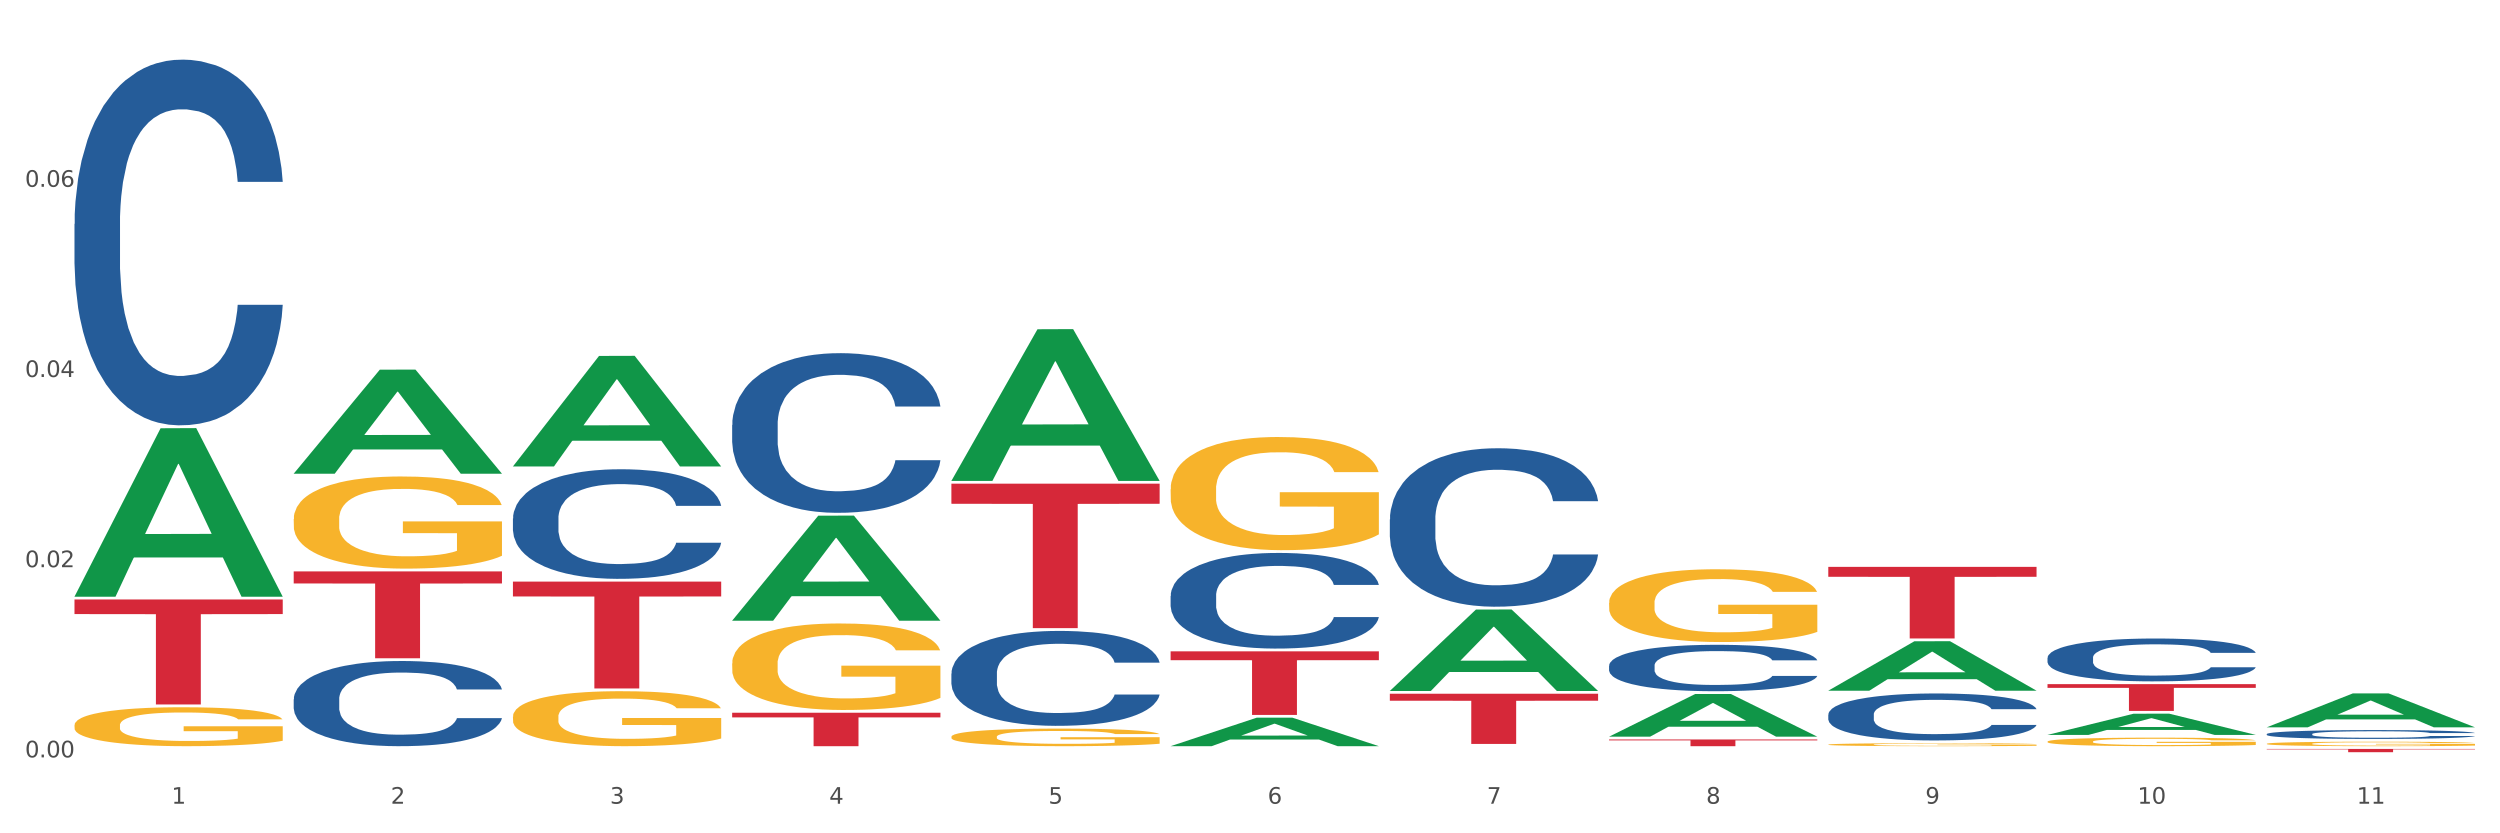 <?xml version="1.0" encoding="utf-8" standalone="no"?>
<!DOCTYPE svg PUBLIC "-//W3C//DTD SVG 1.1//EN"
  "http://www.w3.org/Graphics/SVG/1.1/DTD/svg11.dtd">
<svg xmlns:xlink="http://www.w3.org/1999/xlink" width="1080pt" height="360pt" viewBox="0 0 1080 360" xmlns="http://www.w3.org/2000/svg" version="1.1">
 <rect x="0" y="0" width="1080" height="360" fill="#333333" stroke="none"/>
 <defs>
  <style type="text/css">*{stroke-linejoin: round; stroke-linecap: butt}</style>
 </defs>
 <g id="figure_1">
  <g id="patch_1">
   <path d="M 0 360 
L 1080 360 
L 1080 0 
L 0 0 
z
" style="fill: #ffffff; stroke: #ffffff; stroke-linejoin: miter"/>
  </g>
  <g id="axes_1">
   <g id="matplotlib.axis_1">
    <g id="xtick_1">
     <g id="text_1">
      <!-- 1 -->
      <g style="fill: #4d4d4d" transform="translate(74.106 347.204) scale(0.096 -0.096)">
       <defs>
        <path id="DejaVuSans-31" d="M 794 531 
L 1825 531 
L 1825 4091 
L 703 3866 
L 703 4441 
L 1819 4666 
L 2450 4666 
L 2450 531 
L 3481 531 
L 3481 0 
L 794 0 
L 794 531 
z
" transform="scale(0.016)"/>
       </defs>
       <use xlink:href="#DejaVuSans-31"/>
      </g>
     </g>
    </g>
    <g id="xtick_2">
     <g id="text_2">
      <!-- 2 -->
      <g style="fill: #4d4d4d" transform="translate(168.812 347.204) scale(0.096 -0.096)">
       <defs>
        <path id="DejaVuSans-32" d="M 1228 531 
L 3431 531 
L 3431 0 
L 469 0 
L 469 531 
Q 828 903 1448 1529 
Q 2069 2156 2228 2338 
Q 2531 2678 2651 2914 
Q 2772 3150 2772 3378 
Q 2772 3750 2511 3984 
Q 2250 4219 1831 4219 
Q 1534 4219 1204 4116 
Q 875 4013 500 3803 
L 500 4441 
Q 881 4594 1212 4672 
Q 1544 4750 1819 4750 
Q 2544 4750 2975 4387 
Q 3406 4025 3406 3419 
Q 3406 3131 3298 2873 
Q 3191 2616 2906 2266 
Q 2828 2175 2409 1742 
Q 1991 1309 1228 531 
z
" transform="scale(0.016)"/>
       </defs>
       <use xlink:href="#DejaVuSans-32"/>
      </g>
     </g>
    </g>
    <g id="xtick_3">
     <g id="text_3">
      <!-- 3 -->
      <g style="fill: #4d4d4d" transform="translate(263.517 347.204) scale(0.096 -0.096)">
       <defs>
        <path id="DejaVuSans-33" d="M 2597 2516 
Q 3050 2419 3304 2112 
Q 3559 1806 3559 1356 
Q 3559 666 3084 287 
Q 2609 -91 1734 -91 
Q 1441 -91 1130 -33 
Q 819 25 488 141 
L 488 750 
Q 750 597 1062 519 
Q 1375 441 1716 441 
Q 2309 441 2620 675 
Q 2931 909 2931 1356 
Q 2931 1769 2642 2001 
Q 2353 2234 1838 2234 
L 1294 2234 
L 1294 2753 
L 1863 2753 
Q 2328 2753 2575 2939 
Q 2822 3125 2822 3475 
Q 2822 3834 2567 4026 
Q 2313 4219 1838 4219 
Q 1578 4219 1281 4162 
Q 984 4106 628 3988 
L 628 4550 
Q 988 4650 1302 4700 
Q 1616 4750 1894 4750 
Q 2613 4750 3031 4423 
Q 3450 4097 3450 3541 
Q 3450 3153 3228 2886 
Q 3006 2619 2597 2516 
z
" transform="scale(0.016)"/>
       </defs>
       <use xlink:href="#DejaVuSans-33"/>
      </g>
     </g>
    </g>
    <g id="xtick_4">
     <g id="text_4">
      <!-- 4 -->
      <g style="fill: #4d4d4d" transform="translate(358.223 347.204) scale(0.096 -0.096)">
       <defs>
        <path id="DejaVuSans-34" d="M 2419 4116 
L 825 1625 
L 2419 1625 
L 2419 4116 
z
M 2253 4666 
L 3047 4666 
L 3047 1625 
L 3713 1625 
L 3713 1100 
L 3047 1100 
L 3047 0 
L 2419 0 
L 2419 1100 
L 313 1100 
L 313 1709 
L 2253 4666 
z
" transform="scale(0.016)"/>
       </defs>
       <use xlink:href="#DejaVuSans-34"/>
      </g>
     </g>
    </g>
    <g id="xtick_5">
     <g id="text_5">
      <!-- 5 -->
      <g style="fill: #4d4d4d" transform="translate(452.928 347.204) scale(0.096 -0.096)">
       <defs>
        <path id="DejaVuSans-35" d="M 691 4666 
L 3169 4666 
L 3169 4134 
L 1269 4134 
L 1269 2991 
Q 1406 3038 1543 3061 
Q 1681 3084 1819 3084 
Q 2600 3084 3056 2656 
Q 3513 2228 3513 1497 
Q 3513 744 3044 326 
Q 2575 -91 1722 -91 
Q 1428 -91 1123 -41 
Q 819 9 494 109 
L 494 744 
Q 775 591 1075 516 
Q 1375 441 1709 441 
Q 2250 441 2565 725 
Q 2881 1009 2881 1497 
Q 2881 1984 2565 2268 
Q 2250 2553 1709 2553 
Q 1456 2553 1204 2497 
Q 953 2441 691 2322 
L 691 4666 
z
" transform="scale(0.016)"/>
       </defs>
       <use xlink:href="#DejaVuSans-35"/>
      </g>
     </g>
    </g>
    <g id="xtick_6">
     <g id="text_6">
      <!-- 6 -->
      <g style="fill: #4d4d4d" transform="translate(547.634 347.204) scale(0.096 -0.096)">
       <defs>
        <path id="DejaVuSans-36" d="M 2113 2584 
Q 1688 2584 1439 2293 
Q 1191 2003 1191 1497 
Q 1191 994 1439 701 
Q 1688 409 2113 409 
Q 2538 409 2786 701 
Q 3034 994 3034 1497 
Q 3034 2003 2786 2293 
Q 2538 2584 2113 2584 
z
M 3366 4563 
L 3366 3988 
Q 3128 4100 2886 4159 
Q 2644 4219 2406 4219 
Q 1781 4219 1451 3797 
Q 1122 3375 1075 2522 
Q 1259 2794 1537 2939 
Q 1816 3084 2150 3084 
Q 2853 3084 3261 2657 
Q 3669 2231 3669 1497 
Q 3669 778 3244 343 
Q 2819 -91 2113 -91 
Q 1303 -91 875 529 
Q 447 1150 447 2328 
Q 447 3434 972 4092 
Q 1497 4750 2381 4750 
Q 2619 4750 2861 4703 
Q 3103 4656 3366 4563 
z
" transform="scale(0.016)"/>
       </defs>
       <use xlink:href="#DejaVuSans-36"/>
      </g>
     </g>
    </g>
    <g id="xtick_7">
     <g id="text_7">
      <!-- 7 -->
      <g style="fill: #4d4d4d" transform="translate(642.339 347.204) scale(0.096 -0.096)">
       <defs>
        <path id="DejaVuSans-37" d="M 525 4666 
L 3525 4666 
L 3525 4397 
L 1831 0 
L 1172 0 
L 2766 4134 
L 525 4134 
L 525 4666 
z
" transform="scale(0.016)"/>
       </defs>
       <use xlink:href="#DejaVuSans-37"/>
      </g>
     </g>
    </g>
    <g id="xtick_8">
     <g id="text_8">
      <!-- 8 -->
      <g style="fill: #4d4d4d" transform="translate(737.044 347.204) scale(0.096 -0.096)">
       <defs>
        <path id="DejaVuSans-38" d="M 2034 2216 
Q 1584 2216 1326 1975 
Q 1069 1734 1069 1313 
Q 1069 891 1326 650 
Q 1584 409 2034 409 
Q 2484 409 2743 651 
Q 3003 894 3003 1313 
Q 3003 1734 2745 1975 
Q 2488 2216 2034 2216 
z
M 1403 2484 
Q 997 2584 770 2862 
Q 544 3141 544 3541 
Q 544 4100 942 4425 
Q 1341 4750 2034 4750 
Q 2731 4750 3128 4425 
Q 3525 4100 3525 3541 
Q 3525 3141 3298 2862 
Q 3072 2584 2669 2484 
Q 3125 2378 3379 2068 
Q 3634 1759 3634 1313 
Q 3634 634 3220 271 
Q 2806 -91 2034 -91 
Q 1263 -91 848 271 
Q 434 634 434 1313 
Q 434 1759 690 2068 
Q 947 2378 1403 2484 
z
M 1172 3481 
Q 1172 3119 1398 2916 
Q 1625 2713 2034 2713 
Q 2441 2713 2670 2916 
Q 2900 3119 2900 3481 
Q 2900 3844 2670 4047 
Q 2441 4250 2034 4250 
Q 1625 4250 1398 4047 
Q 1172 3844 1172 3481 
z
" transform="scale(0.016)"/>
       </defs>
       <use xlink:href="#DejaVuSans-38"/>
      </g>
     </g>
    </g>
    <g id="xtick_9">
     <g id="text_9">
      <!-- 9 -->
      <g style="fill: #4d4d4d" transform="translate(831.75 347.204) scale(0.096 -0.096)">
       <defs>
        <path id="DejaVuSans-39" d="M 703 97 
L 703 672 
Q 941 559 1184 500 
Q 1428 441 1663 441 
Q 2288 441 2617 861 
Q 2947 1281 2994 2138 
Q 2813 1869 2534 1725 
Q 2256 1581 1919 1581 
Q 1219 1581 811 2004 
Q 403 2428 403 3163 
Q 403 3881 828 4315 
Q 1253 4750 1959 4750 
Q 2769 4750 3195 4129 
Q 3622 3509 3622 2328 
Q 3622 1225 3098 567 
Q 2575 -91 1691 -91 
Q 1453 -91 1209 -44 
Q 966 3 703 97 
z
M 1959 2075 
Q 2384 2075 2632 2365 
Q 2881 2656 2881 3163 
Q 2881 3666 2632 3958 
Q 2384 4250 1959 4250 
Q 1534 4250 1286 3958 
Q 1038 3666 1038 3163 
Q 1038 2656 1286 2365 
Q 1534 2075 1959 2075 
z
" transform="scale(0.016)"/>
       </defs>
       <use xlink:href="#DejaVuSans-39"/>
      </g>
     </g>
    </g>
    <g id="xtick_10">
     <g id="text_10">
      <!-- 10 -->
      <g style="fill: #4d4d4d" transform="translate(923.401 347.204) scale(0.096 -0.096)">
       <defs>
        <path id="DejaVuSans-30" d="M 2034 4250 
Q 1547 4250 1301 3770 
Q 1056 3291 1056 2328 
Q 1056 1369 1301 889 
Q 1547 409 2034 409 
Q 2525 409 2770 889 
Q 3016 1369 3016 2328 
Q 3016 3291 2770 3770 
Q 2525 4250 2034 4250 
z
M 2034 4750 
Q 2819 4750 3233 4129 
Q 3647 3509 3647 2328 
Q 3647 1150 3233 529 
Q 2819 -91 2034 -91 
Q 1250 -91 836 529 
Q 422 1150 422 2328 
Q 422 3509 836 4129 
Q 1250 4750 2034 4750 
z
" transform="scale(0.016)"/>
       </defs>
       <use xlink:href="#DejaVuSans-31"/>
       <use xlink:href="#DejaVuSans-30" transform="translate(63.623 0)"/>
      </g>
     </g>
    </g>
    <g id="xtick_11">
     <g id="text_11">
      <!-- 11 -->
      <g style="fill: #4d4d4d" transform="translate(1018.107 347.204) scale(0.096 -0.096)">
       <use xlink:href="#DejaVuSans-31"/>
       <use xlink:href="#DejaVuSans-31" transform="translate(63.623 0)"/>
      </g>
     </g>
    </g>
    <g id="xtick_12"/>
    <g id="xtick_13"/>
    <g id="xtick_14"/>
    <g id="xtick_15"/>
    <g id="xtick_16"/>
    <g id="xtick_17"/>
    <g id="xtick_18"/>
    <g id="xtick_19"/>
    <g id="xtick_20"/>
    <g id="xtick_21"/>
   </g>
   <g id="matplotlib.axis_2">
    <g id="ytick_1">
     <g id="text_12">
      <!-- 0.00 -->
      <g style="fill: #4d4d4d" transform="translate(10.8 327.192) scale(0.096 -0.096)">
       <defs>
        <path id="DejaVuSans-2e" d="M 684 794 
L 1344 794 
L 1344 0 
L 684 0 
L 684 794 
z
" transform="scale(0.016)"/>
       </defs>
       <use xlink:href="#DejaVuSans-30"/>
       <use xlink:href="#DejaVuSans-2e" transform="translate(63.623 0)"/>
       <use xlink:href="#DejaVuSans-30" transform="translate(95.41 0)"/>
       <use xlink:href="#DejaVuSans-30" transform="translate(159.033 0)"/>
      </g>
     </g>
    </g>
    <g id="ytick_2">
     <g id="text_13">
      <!-- 0.02 -->
      <g style="fill: #4d4d4d" transform="translate(10.8 245.027) scale(0.096 -0.096)">
       <use xlink:href="#DejaVuSans-30"/>
       <use xlink:href="#DejaVuSans-2e" transform="translate(63.623 0)"/>
       <use xlink:href="#DejaVuSans-30" transform="translate(95.41 0)"/>
       <use xlink:href="#DejaVuSans-32" transform="translate(159.033 0)"/>
      </g>
     </g>
    </g>
    <g id="ytick_3">
     <g id="text_14">
      <!-- 0.04 -->
      <g style="fill: #4d4d4d" transform="translate(10.8 162.863) scale(0.096 -0.096)">
       <use xlink:href="#DejaVuSans-30"/>
       <use xlink:href="#DejaVuSans-2e" transform="translate(63.623 0)"/>
       <use xlink:href="#DejaVuSans-30" transform="translate(95.41 0)"/>
       <use xlink:href="#DejaVuSans-34" transform="translate(159.033 0)"/>
      </g>
     </g>
    </g>
    <g id="ytick_4">
     <g id="text_15">
      <!-- 0.06 -->
      <g style="fill: #4d4d4d" transform="translate(10.8 80.698) scale(0.096 -0.096)">
       <use xlink:href="#DejaVuSans-30"/>
       <use xlink:href="#DejaVuSans-2e" transform="translate(63.623 0)"/>
       <use xlink:href="#DejaVuSans-30" transform="translate(95.41 0)"/>
       <use xlink:href="#DejaVuSans-36" transform="translate(159.033 0)"/>
      </g>
     </g>
    </g>
    <g id="ytick_5"/>
    <g id="ytick_6"/>
    <g id="ytick_7"/>
    <g id="ytick_8"/>
   </g>
   <g id="PolyCollection_1">
    <path d="M 32.175 257.652 
L 32.268 257.584 
L 69.369 185.005 
L 84.766 184.937 
L 122.145 257.789 
L 104.337 257.789 
L 96.267 240.824 
L 57.96 240.824 
L 57.682 241.098 
L 49.891 257.789 
L 32.175 257.789 
L 32.175 257.652 
L 62.783 230.7 
L 91.444 230.632 
L 77.253 200.465 
L 77.067 200.328 
L 76.882 200.534 
L 62.691 230.632 
L 62.783 230.7 
L 32.175 257.652 
z
" clip-path="url(#p7c1e560d07)" style="fill: #109648"/>
    <path d="M 789.819 244.879 
L 879.789 244.879 
L 879.789 249.178 
L 844.398 249.207 
L 844.398 275.813 
L 824.997 275.813 
L 824.997 249.207 
L 789.819 249.178 
L 789.819 244.908 
L 789.819 244.879 
z
" clip-path="url(#p7c1e560d07)" style="fill: #d62839"/>
    <path d="M 695.113 319.439 
L 785.084 319.439 
L 785.084 319.844 
L 749.692 319.847 
L 749.692 322.353 
L 730.291 322.353 
L 730.291 319.847 
L 695.113 319.844 
L 695.113 319.442 
L 695.113 319.439 
z
" clip-path="url(#p7c1e560d07)" style="fill: #d62839"/>
    <path d="M 600.408 299.701 
L 690.378 299.701 
L 690.378 302.716 
L 654.987 302.736 
L 654.987 321.392 
L 635.586 321.392 
L 635.586 302.736 
L 600.408 302.716 
L 600.408 299.722 
L 600.408 299.701 
z
" clip-path="url(#p7c1e560d07)" style="fill: #d62839"/>
    <path d="M 505.702 281.379 
L 595.673 281.379 
L 595.673 285.195 
L 560.281 285.221 
L 560.281 308.839 
L 540.88 308.839 
L 540.88 285.221 
L 505.702 285.195 
L 505.702 281.405 
L 505.702 281.379 
z
" clip-path="url(#p7c1e560d07)" style="fill: #d62839"/>
    <path d="M 410.997 208.953 
L 500.967 208.953 
L 500.967 217.626 
L 465.576 217.685 
L 465.576 271.363 
L 446.175 271.363 
L 446.175 217.685 
L 410.997 217.626 
L 410.997 209.012 
L 410.997 208.953 
z
" clip-path="url(#p7c1e560d07)" style="fill: #d62839"/>
    <path d="M 32.175 313.305 
L 32.281 313.289 
L 32.281 312.736 
L 32.494 312.26 
L 33.556 311.108 
L 35.149 310.156 
L 36.318 309.649 
L 37.486 309.234 
L 38.867 308.819 
L 40.567 308.389 
L 43.647 307.759 
L 45.559 307.436 
L 47.896 307.098 
L 52.145 306.607 
L 55.225 306.33 
L 58.412 306.1 
L 63.617 305.823 
L 67.016 305.7 
L 70.627 305.608 
L 74.983 305.547 
L 78.275 305.531 
L 85.499 305.577 
L 91.659 305.716 
L 94.634 305.823 
L 98.458 306.008 
L 100.476 306.13 
L 103.769 306.376 
L 107.168 306.699 
L 109.505 306.975 
L 113.01 307.498 
L 115.666 308.02 
L 118.109 308.665 
L 119.383 309.111 
L 120.339 309.526 
L 121.189 310.002 
L 122.039 310.755 
L 102.919 310.755 
L 102.175 310.217 
L 101.007 309.71 
L 99.307 309.218 
L 97.82 308.911 
L 95.271 308.527 
L 92.934 308.281 
L 90.491 308.097 
L 87.517 307.943 
L 85.18 307.866 
L 81.887 307.805 
L 75.407 307.82 
L 71.052 307.943 
L 68.078 308.097 
L 66.166 308.235 
L 64.467 308.389 
L 62.555 308.604 
L 60.324 308.926 
L 58.731 309.218 
L 57.137 309.587 
L 55.863 309.956 
L 54.694 310.386 
L 53.738 310.847 
L 52.995 311.323 
L 52.357 311.907 
L 51.826 312.875 
L 51.826 314.979 
L 52.039 315.456 
L 52.57 316.086 
L 53.207 316.562 
L 54.269 317.13 
L 55.225 317.514 
L 57.031 318.067 
L 59.049 318.528 
L 60.643 318.82 
L 62.236 319.066 
L 64.998 319.404 
L 68.078 319.68 
L 70.734 319.849 
L 74.345 320.003 
L 76.788 320.064 
L 78.913 320.095 
L 84.118 320.095 
L 87.835 320.049 
L 91.978 319.942 
L 95.165 319.803 
L 97.82 319.634 
L 100.795 319.358 
L 102.707 319.097 
L 102.707 315.886 
L 79.338 315.87 
L 79.338 313.735 
L 122.145 313.735 
L 122.145 320.003 
L 120.339 320.326 
L 118.321 320.617 
L 116.197 320.879 
L 113.01 321.201 
L 109.186 321.509 
L 105.787 321.724 
L 102.175 321.908 
L 97.927 322.077 
L 92.403 322.231 
L 89.004 322.292 
L 84.755 322.338 
L 79.763 322.353 
L 75.407 322.323 
L 71.159 322.246 
L 66.697 322.108 
L 62.342 321.908 
L 59.049 321.708 
L 55.756 321.462 
L 52.251 321.14 
L 49.489 320.833 
L 47.365 320.556 
L 45.028 320.203 
L 42.479 319.742 
L 40.567 319.327 
L 38.867 318.897 
L 37.061 318.344 
L 35.787 317.868 
L 34.512 317.268 
L 33.768 316.823 
L 32.919 316.132 
L 32.281 315.164 
L 32.175 313.305 
z
" clip-path="url(#p7c1e560d07)" style="fill: #f7b32b"/>
    <path d="M 221.586 251.254 
L 311.556 251.254 
L 311.556 257.668 
L 276.165 257.712 
L 276.165 297.409 
L 256.764 297.409 
L 256.764 257.712 
L 221.586 257.668 
L 221.586 251.298 
L 221.586 251.254 
z
" clip-path="url(#p7c1e560d07)" style="fill: #d62839"/>
    <path d="M 126.88 246.841 
L 216.851 246.841 
L 216.851 252.055 
L 181.46 252.09 
L 181.46 284.361 
L 162.058 284.361 
L 162.058 252.09 
L 126.88 252.055 
L 126.88 246.876 
L 126.88 246.841 
z
" clip-path="url(#p7c1e560d07)" style="fill: #d62839"/>
    <path d="M 32.175 258.98 
L 122.145 258.98 
L 122.145 265.284 
L 86.754 265.326 
L 86.754 304.34 
L 67.353 304.34 
L 67.353 265.326 
L 32.175 265.284 
L 32.175 259.023 
L 32.175 258.98 
z
" clip-path="url(#p7c1e560d07)" style="fill: #d62839"/>
    <path d="M 32.175 96.745 
L 32.281 96.601 
L 32.281 92.561 
L 32.6 87.078 
L 33.77 76.979 
L 35.259 69.332 
L 37.811 60.387 
L 39.194 56.635 
L 41.002 52.451 
L 44.724 45.67 
L 48.978 39.899 
L 51.956 36.725 
L 54.189 34.705 
L 59.187 31.098 
L 62.059 29.511 
L 65.036 28.212 
L 67.589 27.347 
L 71.843 26.337 
L 75.246 25.904 
L 79.181 25.759 
L 82.477 25.904 
L 86.838 26.481 
L 93.219 28.212 
L 95.665 29.222 
L 98.961 30.954 
L 102.365 33.262 
L 105.13 35.571 
L 108.32 38.889 
L 111.617 43.217 
L 114.807 48.7 
L 117.041 53.75 
L 118.848 59.088 
L 120.444 65.581 
L 121.613 72.65 
L 122.145 78.566 
L 102.684 78.566 
L 102.152 73.228 
L 101.088 67.456 
L 100.025 63.561 
L 98.855 60.387 
L 97.047 56.78 
L 95.452 54.471 
L 92.793 51.73 
L 90.347 49.999 
L 88.327 48.989 
L 85.881 48.123 
L 80.67 47.257 
L 76.947 47.257 
L 74.608 47.546 
L 71.736 48.267 
L 69.29 49.277 
L 66.419 51.008 
L 64.186 52.884 
L 61.952 55.337 
L 60.676 57.068 
L 58.762 60.242 
L 57.486 62.839 
L 55.784 67.312 
L 54.827 70.486 
L 53.126 78.71 
L 52.381 84.77 
L 52.062 88.954 
L 51.849 93.571 
L 51.849 116.079 
L 52.487 126.178 
L 53.019 130.507 
L 53.87 135.412 
L 55.465 141.761 
L 57.805 147.965 
L 60.251 152.437 
L 62.271 155.179 
L 64.186 157.198 
L 66.1 158.786 
L 68.44 160.228 
L 70.354 161.094 
L 73.225 161.96 
L 76.628 162.393 
L 79.287 162.393 
L 84.711 161.671 
L 87.157 160.95 
L 89.496 159.94 
L 92.049 158.353 
L 94.069 156.621 
L 95.239 155.323 
L 97.153 152.581 
L 98.642 149.696 
L 99.919 146.377 
L 100.769 143.492 
L 101.726 139.163 
L 102.471 134.258 
L 102.684 131.661 
L 122.145 131.661 
L 121.72 136.855 
L 120.975 141.905 
L 119.487 148.686 
L 118.317 152.581 
L 116.509 157.343 
L 114.595 161.383 
L 111.936 165.855 
L 109.49 169.174 
L 106.937 172.059 
L 104.172 174.656 
L 99.174 178.263 
L 97.366 179.273 
L 93.538 181.005 
L 90.56 182.015 
L 86.2 183.025 
L 81.733 183.602 
L 77.054 183.746 
L 72.906 183.457 
L 68.333 182.592 
L 65.462 181.726 
L 62.271 180.428 
L 58.549 178.408 
L 55.04 175.955 
L 51.743 173.069 
L 48.659 169.751 
L 45.788 166 
L 42.065 159.795 
L 39.3 153.736 
L 37.28 148.109 
L 35.897 143.348 
L 34.515 137.288 
L 33.77 133.104 
L 32.6 123.004 
L 32.175 113.626 
L 32.175 96.745 
z
" clip-path="url(#p7c1e560d07)" style="fill: #255c99"/>
    <path d="M 126.88 302.087 
L 126.987 302.054 
L 126.987 301.113 
L 127.306 299.836 
L 128.476 297.483 
L 129.965 295.702 
L 132.517 293.618 
L 133.899 292.744 
L 135.707 291.77 
L 139.43 290.19 
L 143.683 288.846 
L 146.661 288.106 
L 148.894 287.636 
L 153.893 286.795 
L 156.764 286.426 
L 159.742 286.123 
L 162.294 285.922 
L 166.548 285.686 
L 169.951 285.586 
L 173.886 285.552 
L 177.183 285.586 
L 181.543 285.72 
L 187.924 286.123 
L 190.37 286.359 
L 193.667 286.762 
L 197.07 287.3 
L 199.835 287.837 
L 203.025 288.61 
L 206.322 289.619 
L 209.513 290.896 
L 211.746 292.072 
L 213.554 293.316 
L 215.149 294.828 
L 216.319 296.475 
L 216.851 297.853 
L 197.389 297.853 
L 196.857 296.609 
L 195.794 295.265 
L 194.73 294.357 
L 193.561 293.618 
L 191.753 292.778 
L 190.157 292.24 
L 187.499 291.602 
L 185.053 291.198 
L 183.032 290.963 
L 180.586 290.761 
L 175.375 290.56 
L 171.653 290.56 
L 169.313 290.627 
L 166.442 290.795 
L 163.996 291.03 
L 161.124 291.433 
L 158.891 291.87 
L 156.658 292.442 
L 155.382 292.845 
L 153.467 293.584 
L 152.191 294.189 
L 150.49 295.231 
L 149.533 295.971 
L 147.831 297.886 
L 147.087 299.298 
L 146.768 300.273 
L 146.555 301.348 
L 146.555 306.591 
L 147.193 308.944 
L 147.725 309.952 
L 148.575 311.095 
L 150.171 312.573 
L 152.51 314.019 
L 154.956 315.06 
L 156.977 315.699 
L 158.891 316.169 
L 160.805 316.539 
L 163.145 316.875 
L 165.059 317.077 
L 167.931 317.279 
L 171.334 317.379 
L 173.993 317.379 
L 179.416 317.211 
L 181.862 317.043 
L 184.202 316.808 
L 186.754 316.438 
L 188.775 316.035 
L 189.945 315.733 
L 191.859 315.094 
L 193.348 314.422 
L 194.624 313.649 
L 195.475 312.977 
L 196.432 311.968 
L 197.176 310.826 
L 197.389 310.221 
L 216.851 310.221 
L 216.425 311.431 
L 215.681 312.607 
L 214.192 314.187 
L 213.022 315.094 
L 211.214 316.203 
L 209.3 317.144 
L 206.641 318.186 
L 204.195 318.959 
L 201.643 319.631 
L 198.878 320.236 
L 193.88 321.076 
L 192.072 321.312 
L 188.243 321.715 
L 185.265 321.95 
L 180.905 322.185 
L 176.439 322.32 
L 171.759 322.353 
L 167.612 322.286 
L 163.039 322.085 
L 160.167 321.883 
L 156.977 321.58 
L 153.255 321.11 
L 149.745 320.539 
L 146.448 319.866 
L 143.364 319.093 
L 140.493 318.22 
L 136.771 316.774 
L 134.006 315.363 
L 131.985 314.052 
L 130.603 312.943 
L 129.22 311.531 
L 128.476 310.557 
L 127.306 308.204 
L 126.88 306.02 
L 126.88 302.087 
z
" clip-path="url(#p7c1e560d07)" style="fill: #255c99"/>
    <path d="M 221.586 223.989 
L 221.692 223.946 
L 221.692 222.735 
L 222.011 221.092 
L 223.181 218.065 
L 224.67 215.773 
L 227.222 213.093 
L 228.605 211.968 
L 230.413 210.714 
L 234.135 208.682 
L 238.389 206.952 
L 241.367 206.001 
L 243.6 205.396 
L 248.598 204.315 
L 251.47 203.839 
L 254.447 203.45 
L 257 203.19 
L 261.254 202.888 
L 264.657 202.758 
L 268.592 202.715 
L 271.888 202.758 
L 276.249 202.931 
L 282.63 203.45 
L 285.076 203.753 
L 288.372 204.271 
L 291.775 204.963 
L 294.541 205.655 
L 297.731 206.65 
L 301.028 207.947 
L 304.218 209.59 
L 306.451 211.103 
L 308.259 212.703 
L 309.855 214.649 
L 311.024 216.768 
L 311.556 218.541 
L 292.095 218.541 
L 291.563 216.941 
L 290.499 215.211 
L 289.436 214.044 
L 288.266 213.093 
L 286.458 212.011 
L 284.863 211.32 
L 282.204 210.498 
L 279.758 209.979 
L 277.738 209.677 
L 275.292 209.417 
L 270.081 209.158 
L 266.358 209.158 
L 264.019 209.244 
L 261.147 209.46 
L 258.701 209.763 
L 255.83 210.282 
L 253.597 210.844 
L 251.363 211.579 
L 250.087 212.098 
L 248.173 213.049 
L 246.897 213.828 
L 245.195 215.168 
L 244.238 216.119 
L 242.536 218.584 
L 241.792 220.4 
L 241.473 221.654 
L 241.26 223.038 
L 241.26 229.783 
L 241.898 232.81 
L 242.43 234.107 
L 243.281 235.578 
L 244.876 237.48 
L 247.216 239.339 
L 249.662 240.68 
L 251.682 241.502 
L 253.597 242.107 
L 255.511 242.583 
L 257.851 243.015 
L 259.765 243.274 
L 262.636 243.534 
L 266.039 243.664 
L 268.698 243.664 
L 274.122 243.447 
L 276.568 243.231 
L 278.907 242.928 
L 281.46 242.453 
L 283.48 241.934 
L 284.65 241.545 
L 286.564 240.723 
L 288.053 239.858 
L 289.329 238.864 
L 290.18 237.999 
L 291.137 236.702 
L 291.882 235.232 
L 292.095 234.453 
L 311.556 234.453 
L 311.131 236.01 
L 310.386 237.523 
L 308.897 239.556 
L 307.728 240.723 
L 305.92 242.15 
L 304.005 243.361 
L 301.347 244.701 
L 298.901 245.696 
L 296.348 246.561 
L 293.583 247.339 
L 288.585 248.42 
L 286.777 248.723 
L 282.949 249.242 
L 279.971 249.544 
L 275.611 249.847 
L 271.144 250.02 
L 266.465 250.063 
L 262.317 249.977 
L 257.744 249.717 
L 254.873 249.458 
L 251.682 249.069 
L 247.96 248.463 
L 244.451 247.728 
L 241.154 246.863 
L 238.07 245.869 
L 235.198 244.745 
L 231.476 242.885 
L 228.711 241.069 
L 226.691 239.383 
L 225.308 237.956 
L 223.926 236.14 
L 223.181 234.886 
L 222.011 231.859 
L 221.586 229.048 
L 221.586 223.989 
z
" clip-path="url(#p7c1e560d07)" style="fill: #255c99"/>
    <path d="M 316.291 183.558 
L 316.398 183.495 
L 316.398 181.731 
L 316.717 179.337 
L 317.887 174.927 
L 319.376 171.589 
L 321.928 167.683 
L 323.31 166.045 
L 325.118 164.218 
L 328.84 161.258 
L 333.094 158.738 
L 336.072 157.352 
L 338.305 156.47 
L 343.304 154.895 
L 346.175 154.202 
L 349.153 153.635 
L 351.705 153.257 
L 355.959 152.816 
L 359.362 152.627 
L 363.297 152.564 
L 366.594 152.627 
L 370.954 152.879 
L 377.335 153.635 
L 379.781 154.076 
L 383.078 154.832 
L 386.481 155.84 
L 389.246 156.848 
L 392.436 158.297 
L 395.733 160.187 
L 398.924 162.581 
L 401.157 164.785 
L 402.965 167.116 
L 404.56 169.951 
L 405.73 173.038 
L 406.262 175.62 
L 386.8 175.62 
L 386.268 173.29 
L 385.205 170.77 
L 384.141 169.069 
L 382.971 167.683 
L 381.164 166.108 
L 379.568 165.1 
L 376.91 163.903 
L 374.464 163.147 
L 372.443 162.706 
L 369.997 162.329 
L 364.786 161.951 
L 361.064 161.951 
L 358.724 162.077 
L 355.853 162.392 
L 353.407 162.832 
L 350.535 163.588 
L 348.302 164.407 
L 346.069 165.478 
L 344.793 166.234 
L 342.878 167.62 
L 341.602 168.754 
L 339.901 170.707 
L 338.944 172.093 
L 337.242 175.683 
L 336.498 178.329 
L 336.178 180.156 
L 335.966 182.172 
L 335.966 191.999 
L 336.604 196.409 
L 337.136 198.299 
L 337.986 200.44 
L 339.582 203.212 
L 341.921 205.921 
L 344.367 207.874 
L 346.388 209.071 
L 348.302 209.953 
L 350.216 210.646 
L 352.556 211.275 
L 354.47 211.653 
L 357.342 212.031 
L 360.745 212.22 
L 363.403 212.22 
L 368.827 211.905 
L 371.273 211.59 
L 373.613 211.149 
L 376.165 210.457 
L 378.186 209.701 
L 379.356 209.134 
L 381.27 207.937 
L 382.759 206.677 
L 384.035 205.228 
L 384.886 203.968 
L 385.843 202.078 
L 386.587 199.936 
L 386.8 198.802 
L 406.262 198.802 
L 405.836 201.07 
L 405.092 203.275 
L 403.603 206.236 
L 402.433 207.937 
L 400.625 210.016 
L 398.711 211.779 
L 396.052 213.732 
L 393.606 215.181 
L 391.054 216.441 
L 388.289 217.575 
L 383.291 219.15 
L 381.483 219.591 
L 377.654 220.347 
L 374.676 220.788 
L 370.316 221.229 
L 365.849 221.481 
L 361.17 221.544 
L 357.023 221.418 
L 352.45 221.04 
L 349.578 220.662 
L 346.388 220.095 
L 342.666 219.213 
L 339.156 218.142 
L 335.859 216.882 
L 332.775 215.433 
L 329.904 213.795 
L 326.182 211.086 
L 323.417 208.441 
L 321.396 205.984 
L 320.014 203.905 
L 318.631 201.259 
L 317.887 199.432 
L 316.717 195.023 
L 316.291 190.928 
L 316.291 183.558 
z
" clip-path="url(#p7c1e560d07)" style="fill: #255c99"/>
    <path d="M 410.997 290.98 
L 411.103 290.943 
L 411.103 289.894 
L 411.422 288.471 
L 412.592 285.85 
L 414.081 283.865 
L 416.633 281.543 
L 418.016 280.569 
L 419.824 279.483 
L 423.546 277.723 
L 427.8 276.225 
L 430.778 275.401 
L 433.011 274.877 
L 438.009 273.94 
L 440.881 273.528 
L 443.858 273.191 
L 446.411 272.967 
L 450.665 272.704 
L 454.068 272.592 
L 458.003 272.555 
L 461.299 272.592 
L 465.66 272.742 
L 472.041 273.191 
L 474.487 273.453 
L 477.783 273.903 
L 481.186 274.502 
L 483.951 275.101 
L 487.142 275.963 
L 490.439 277.086 
L 493.629 278.509 
L 495.862 279.82 
L 497.67 281.206 
L 499.266 282.891 
L 500.435 284.726 
L 500.967 286.262 
L 481.505 286.262 
L 480.974 284.876 
L 479.91 283.378 
L 478.847 282.367 
L 477.677 281.543 
L 475.869 280.607 
L 474.274 280.007 
L 471.615 279.296 
L 469.169 278.846 
L 467.149 278.584 
L 464.703 278.36 
L 459.491 278.135 
L 455.769 278.135 
L 453.43 278.21 
L 450.558 278.397 
L 448.112 278.659 
L 445.241 279.109 
L 443.008 279.595 
L 440.774 280.232 
L 439.498 280.681 
L 437.584 281.505 
L 436.308 282.179 
L 434.606 283.34 
L 433.649 284.164 
L 431.947 286.299 
L 431.203 287.872 
L 430.884 288.958 
L 430.671 290.156 
L 430.671 295.999 
L 431.309 298.62 
L 431.841 299.744 
L 432.692 301.017 
L 434.287 302.665 
L 436.627 304.275 
L 439.073 305.436 
L 441.093 306.148 
L 443.008 306.672 
L 444.922 307.084 
L 447.262 307.459 
L 449.176 307.683 
L 452.047 307.908 
L 455.45 308.021 
L 458.109 308.021 
L 463.533 307.833 
L 465.979 307.646 
L 468.318 307.384 
L 470.871 306.972 
L 472.891 306.522 
L 474.061 306.185 
L 475.975 305.474 
L 477.464 304.725 
L 478.74 303.863 
L 479.591 303.114 
L 480.548 301.991 
L 481.293 300.718 
L 481.505 300.043 
L 500.967 300.043 
L 500.542 301.392 
L 499.797 302.702 
L 498.308 304.463 
L 497.139 305.474 
L 495.331 306.71 
L 493.416 307.758 
L 490.758 308.919 
L 488.312 309.781 
L 485.759 310.53 
L 482.994 311.204 
L 477.996 312.14 
L 476.188 312.402 
L 472.36 312.852 
L 469.382 313.114 
L 465.022 313.376 
L 460.555 313.526 
L 455.876 313.563 
L 451.728 313.488 
L 447.155 313.264 
L 444.284 313.039 
L 441.093 312.702 
L 437.371 312.178 
L 433.862 311.541 
L 430.565 310.792 
L 427.481 309.93 
L 424.609 308.957 
L 420.887 307.346 
L 418.122 305.773 
L 416.102 304.313 
L 414.719 303.077 
L 413.337 301.504 
L 412.592 300.418 
L 411.422 297.796 
L 410.997 295.362 
L 410.997 290.98 
z
" clip-path="url(#p7c1e560d07)" style="fill: #255c99"/>
    <path d="M 505.702 257.434 
L 505.809 257.396 
L 505.809 256.34 
L 506.128 254.906 
L 507.298 252.264 
L 508.786 250.264 
L 511.339 247.925 
L 512.721 246.944 
L 514.529 245.849 
L 518.251 244.076 
L 522.505 242.566 
L 525.483 241.736 
L 527.716 241.208 
L 532.715 240.265 
L 535.586 239.849 
L 538.564 239.51 
L 541.116 239.283 
L 545.37 239.019 
L 548.773 238.906 
L 552.708 238.868 
L 556.005 238.906 
L 560.365 239.057 
L 566.746 239.51 
L 569.192 239.774 
L 572.489 240.227 
L 575.892 240.831 
L 578.657 241.434 
L 581.847 242.302 
L 585.144 243.434 
L 588.335 244.868 
L 590.568 246.189 
L 592.376 247.585 
L 593.971 249.283 
L 595.141 251.132 
L 595.673 252.679 
L 576.211 252.679 
L 575.679 251.283 
L 574.616 249.774 
L 573.552 248.755 
L 572.382 247.925 
L 570.575 246.981 
L 568.979 246.378 
L 566.321 245.661 
L 563.875 245.208 
L 561.854 244.944 
L 559.408 244.717 
L 554.197 244.491 
L 550.475 244.491 
L 548.135 244.566 
L 545.264 244.755 
L 542.818 245.019 
L 539.946 245.472 
L 537.713 245.963 
L 535.48 246.604 
L 534.204 247.057 
L 532.289 247.887 
L 531.013 248.566 
L 529.312 249.736 
L 528.354 250.566 
L 526.653 252.717 
L 525.908 254.302 
L 525.589 255.396 
L 525.377 256.604 
L 525.377 262.49 
L 526.015 265.132 
L 526.547 266.264 
L 527.397 267.547 
L 528.993 269.207 
L 531.332 270.83 
L 533.778 272 
L 535.799 272.717 
L 537.713 273.245 
L 539.627 273.66 
L 541.967 274.037 
L 543.881 274.264 
L 546.753 274.49 
L 550.156 274.603 
L 552.814 274.603 
L 558.238 274.415 
L 560.684 274.226 
L 563.024 273.962 
L 565.576 273.547 
L 567.597 273.094 
L 568.767 272.754 
L 570.681 272.037 
L 572.17 271.283 
L 573.446 270.415 
L 574.297 269.66 
L 575.254 268.528 
L 575.998 267.245 
L 576.211 266.566 
L 595.673 266.566 
L 595.247 267.924 
L 594.503 269.245 
L 593.014 271.018 
L 591.844 272.037 
L 590.036 273.283 
L 588.122 274.339 
L 585.463 275.509 
L 583.017 276.377 
L 580.465 277.131 
L 577.7 277.811 
L 572.701 278.754 
L 570.894 279.018 
L 567.065 279.471 
L 564.087 279.735 
L 559.727 279.999 
L 555.26 280.15 
L 550.581 280.188 
L 546.434 280.113 
L 541.861 279.886 
L 538.989 279.66 
L 535.799 279.32 
L 532.077 278.792 
L 528.567 278.15 
L 525.27 277.396 
L 522.186 276.528 
L 519.315 275.547 
L 515.593 273.924 
L 512.828 272.339 
L 510.807 270.867 
L 509.425 269.622 
L 508.042 268.037 
L 507.298 266.943 
L 506.128 264.302 
L 505.702 261.849 
L 505.702 257.434 
z
" clip-path="url(#p7c1e560d07)" style="fill: #255c99"/>
    <path d="M 600.408 224.402 
L 600.514 224.339 
L 600.514 222.589 
L 600.833 220.213 
L 602.003 215.837 
L 603.492 212.523 
L 606.044 208.647 
L 607.427 207.021 
L 609.235 205.208 
L 612.957 202.27 
L 617.211 199.769 
L 620.189 198.393 
L 622.422 197.518 
L 627.42 195.955 
L 630.292 195.267 
L 633.269 194.705 
L 635.822 194.329 
L 640.076 193.892 
L 643.479 193.704 
L 647.414 193.642 
L 650.71 193.704 
L 655.071 193.954 
L 661.451 194.705 
L 663.897 195.142 
L 667.194 195.892 
L 670.597 196.893 
L 673.362 197.893 
L 676.553 199.331 
L 679.85 201.207 
L 683.04 203.583 
L 685.273 205.771 
L 687.081 208.084 
L 688.677 210.897 
L 689.846 213.961 
L 690.378 216.524 
L 670.916 216.524 
L 670.385 214.211 
L 669.321 211.71 
L 668.258 210.022 
L 667.088 208.647 
L 665.28 207.084 
L 663.685 206.083 
L 661.026 204.895 
L 658.58 204.145 
L 656.559 203.708 
L 654.113 203.332 
L 648.902 202.957 
L 645.18 202.957 
L 642.841 203.082 
L 639.969 203.395 
L 637.523 203.833 
L 634.652 204.583 
L 632.419 205.396 
L 630.185 206.458 
L 628.909 207.209 
L 626.995 208.584 
L 625.719 209.71 
L 624.017 211.648 
L 623.06 213.023 
L 621.358 216.587 
L 620.614 219.213 
L 620.295 221.026 
L 620.082 223.027 
L 620.082 232.78 
L 620.72 237.156 
L 621.252 239.032 
L 622.103 241.158 
L 623.698 243.909 
L 626.038 246.597 
L 628.484 248.535 
L 630.504 249.723 
L 632.419 250.598 
L 634.333 251.286 
L 636.672 251.911 
L 638.587 252.286 
L 641.458 252.662 
L 644.861 252.849 
L 647.52 252.849 
L 652.944 252.536 
L 655.39 252.224 
L 657.729 251.786 
L 660.282 251.098 
L 662.302 250.348 
L 663.472 249.786 
L 665.386 248.598 
L 666.875 247.347 
L 668.151 245.909 
L 669.002 244.659 
L 669.959 242.783 
L 670.704 240.657 
L 670.916 239.532 
L 690.378 239.532 
L 689.953 241.783 
L 689.208 243.971 
L 687.719 246.91 
L 686.55 248.598 
L 684.742 250.661 
L 682.827 252.411 
L 680.169 254.35 
L 677.723 255.788 
L 675.17 257.038 
L 672.405 258.163 
L 667.407 259.726 
L 665.599 260.164 
L 661.771 260.914 
L 658.793 261.352 
L 654.433 261.79 
L 649.966 262.04 
L 645.287 262.102 
L 641.139 261.977 
L 636.566 261.602 
L 633.695 261.227 
L 630.504 260.664 
L 626.782 259.789 
L 623.273 258.726 
L 619.976 257.476 
L 616.892 256.038 
L 614.02 254.412 
L 610.298 251.724 
L 607.533 249.098 
L 605.513 246.659 
L 604.13 244.596 
L 602.748 241.97 
L 602.003 240.157 
L 600.833 235.781 
L 600.408 231.717 
L 600.408 224.402 
z
" clip-path="url(#p7c1e560d07)" style="fill: #255c99"/>
    <path d="M 695.113 287.561 
L 695.22 287.543 
L 695.22 287.03 
L 695.539 286.334 
L 696.709 285.053 
L 698.197 284.082 
L 700.75 282.947 
L 702.132 282.47 
L 703.94 281.939 
L 707.662 281.079 
L 711.916 280.346 
L 714.894 279.943 
L 717.127 279.687 
L 722.126 279.229 
L 724.997 279.028 
L 727.975 278.863 
L 730.527 278.753 
L 734.781 278.625 
L 738.184 278.57 
L 742.119 278.551 
L 745.416 278.57 
L 749.776 278.643 
L 756.157 278.863 
L 758.603 278.991 
L 761.9 279.211 
L 765.303 279.504 
L 768.068 279.797 
L 771.258 280.218 
L 774.555 280.767 
L 777.746 281.463 
L 779.979 282.104 
L 781.787 282.782 
L 783.382 283.606 
L 784.552 284.503 
L 785.084 285.254 
L 765.622 285.254 
L 765.09 284.576 
L 764.027 283.844 
L 762.963 283.349 
L 761.793 282.947 
L 759.985 282.489 
L 758.39 282.196 
L 755.732 281.848 
L 753.286 281.628 
L 751.265 281.5 
L 748.819 281.39 
L 743.608 281.28 
L 739.886 281.28 
L 737.546 281.317 
L 734.675 281.408 
L 732.229 281.536 
L 729.357 281.756 
L 727.124 281.994 
L 724.891 282.306 
L 723.615 282.525 
L 721.7 282.928 
L 720.424 283.258 
L 718.723 283.826 
L 717.765 284.228 
L 716.064 285.272 
L 715.319 286.041 
L 715 286.573 
L 714.788 287.159 
L 714.788 290.015 
L 715.426 291.297 
L 715.958 291.847 
L 716.808 292.469 
L 718.404 293.275 
L 720.743 294.063 
L 723.189 294.63 
L 725.21 294.978 
L 727.124 295.235 
L 729.038 295.436 
L 731.378 295.619 
L 733.292 295.729 
L 736.164 295.839 
L 739.567 295.894 
L 742.225 295.894 
L 747.649 295.802 
L 750.095 295.711 
L 752.435 295.583 
L 754.987 295.381 
L 757.008 295.161 
L 758.178 294.997 
L 760.092 294.649 
L 761.581 294.282 
L 762.857 293.861 
L 763.708 293.495 
L 764.665 292.945 
L 765.409 292.323 
L 765.622 291.993 
L 785.084 291.993 
L 784.658 292.652 
L 783.914 293.293 
L 782.425 294.154 
L 781.255 294.649 
L 779.447 295.253 
L 777.533 295.766 
L 774.874 296.333 
L 772.428 296.755 
L 769.876 297.121 
L 767.111 297.45 
L 762.112 297.908 
L 760.305 298.036 
L 756.476 298.256 
L 753.498 298.384 
L 749.138 298.513 
L 744.671 298.586 
L 739.992 298.604 
L 735.845 298.568 
L 731.272 298.458 
L 728.4 298.348 
L 725.21 298.183 
L 721.488 297.927 
L 717.978 297.615 
L 714.681 297.249 
L 711.597 296.828 
L 708.726 296.352 
L 705.004 295.564 
L 702.239 294.795 
L 700.218 294.081 
L 698.836 293.477 
L 697.453 292.707 
L 696.709 292.176 
L 695.539 290.894 
L 695.113 289.704 
L 695.113 287.561 
z
" clip-path="url(#p7c1e560d07)" style="fill: #255c99"/>
    <path d="M 789.819 308.698 
L 789.925 308.68 
L 789.925 308.16 
L 790.244 307.456 
L 791.414 306.158 
L 792.903 305.175 
L 795.455 304.026 
L 796.838 303.544 
L 798.646 303.006 
L 802.368 302.134 
L 806.622 301.393 
L 809.6 300.985 
L 811.833 300.725 
L 816.831 300.262 
L 819.703 300.058 
L 822.68 299.891 
L 825.233 299.78 
L 829.487 299.65 
L 832.89 299.594 
L 836.825 299.576 
L 840.121 299.594 
L 844.482 299.668 
L 850.862 299.891 
L 853.308 300.021 
L 856.605 300.243 
L 860.008 300.54 
L 862.773 300.837 
L 865.964 301.263 
L 869.261 301.819 
L 872.451 302.524 
L 874.684 303.173 
L 876.492 303.859 
L 878.087 304.693 
L 879.257 305.602 
L 879.789 306.362 
L 860.327 306.362 
L 859.796 305.676 
L 858.732 304.934 
L 857.669 304.434 
L 856.499 304.026 
L 854.691 303.562 
L 853.096 303.265 
L 850.437 302.913 
L 847.991 302.691 
L 845.97 302.561 
L 843.524 302.45 
L 838.313 302.338 
L 834.591 302.338 
L 832.252 302.375 
L 829.38 302.468 
L 826.934 302.598 
L 824.063 302.82 
L 821.83 303.061 
L 819.596 303.377 
L 818.32 303.599 
L 816.406 304.007 
L 815.13 304.341 
L 813.428 304.916 
L 812.471 305.324 
L 810.769 306.38 
L 810.025 307.159 
L 809.706 307.697 
L 809.493 308.29 
L 809.493 311.183 
L 810.131 312.481 
L 810.663 313.037 
L 811.514 313.667 
L 813.109 314.483 
L 815.449 315.28 
L 817.895 315.855 
L 819.915 316.207 
L 821.83 316.467 
L 823.744 316.671 
L 826.083 316.856 
L 827.998 316.968 
L 830.869 317.079 
L 834.272 317.134 
L 836.931 317.134 
L 842.355 317.042 
L 844.801 316.949 
L 847.14 316.819 
L 849.693 316.615 
L 851.713 316.393 
L 852.883 316.226 
L 854.797 315.874 
L 856.286 315.503 
L 857.562 315.076 
L 858.413 314.705 
L 859.37 314.149 
L 860.115 313.519 
L 860.327 313.185 
L 879.789 313.185 
L 879.364 313.853 
L 878.619 314.502 
L 877.13 315.373 
L 875.961 315.874 
L 874.153 316.485 
L 872.238 317.005 
L 869.58 317.579 
L 867.134 318.006 
L 864.581 318.377 
L 861.816 318.71 
L 856.818 319.174 
L 855.01 319.304 
L 851.181 319.526 
L 848.204 319.656 
L 843.843 319.786 
L 839.377 319.86 
L 834.698 319.879 
L 830.55 319.841 
L 825.977 319.73 
L 823.106 319.619 
L 819.915 319.452 
L 816.193 319.193 
L 812.684 318.877 
L 809.387 318.506 
L 806.303 318.08 
L 803.431 317.598 
L 799.709 316.801 
L 796.944 316.022 
L 794.924 315.299 
L 793.541 314.687 
L 792.158 313.908 
L 791.414 313.371 
L 790.244 312.073 
L 789.819 310.867 
L 789.819 308.698 
z
" clip-path="url(#p7c1e560d07)" style="fill: #255c99"/>
    <path d="M 884.524 284.156 
L 884.631 284.139 
L 884.631 283.666 
L 884.95 283.023 
L 886.12 281.839 
L 887.608 280.943 
L 890.161 279.894 
L 891.543 279.454 
L 893.351 278.964 
L 897.073 278.169 
L 901.327 277.493 
L 904.305 277.121 
L 906.538 276.884 
L 911.537 276.461 
L 914.408 276.275 
L 917.386 276.123 
L 919.938 276.021 
L 924.192 275.903 
L 927.595 275.852 
L 931.53 275.835 
L 934.827 275.852 
L 939.187 275.92 
L 945.568 276.123 
L 948.014 276.241 
L 951.311 276.444 
L 954.714 276.715 
L 957.479 276.985 
L 960.669 277.374 
L 963.966 277.882 
L 967.157 278.524 
L 969.39 279.116 
L 971.198 279.742 
L 972.793 280.503 
L 973.963 281.332 
L 974.495 282.025 
L 955.033 282.025 
L 954.501 281.399 
L 953.438 280.723 
L 952.374 280.266 
L 951.204 279.894 
L 949.396 279.471 
L 947.801 279.201 
L 945.143 278.879 
L 942.697 278.676 
L 940.676 278.558 
L 938.23 278.457 
L 933.019 278.355 
L 929.297 278.355 
L 926.957 278.389 
L 924.086 278.474 
L 921.64 278.592 
L 918.768 278.795 
L 916.535 279.015 
L 914.302 279.302 
L 913.026 279.505 
L 911.111 279.877 
L 909.835 280.182 
L 908.134 280.706 
L 907.176 281.078 
L 905.475 282.042 
L 904.73 282.752 
L 904.411 283.243 
L 904.199 283.784 
L 904.199 286.422 
L 904.837 287.606 
L 905.368 288.113 
L 906.219 288.688 
L 907.814 289.433 
L 910.154 290.16 
L 912.6 290.684 
L 914.621 291.005 
L 916.535 291.242 
L 918.449 291.428 
L 920.789 291.597 
L 922.703 291.699 
L 925.575 291.8 
L 928.978 291.851 
L 931.636 291.851 
L 937.06 291.766 
L 939.506 291.682 
L 941.846 291.563 
L 944.398 291.377 
L 946.419 291.174 
L 947.589 291.022 
L 949.503 290.701 
L 950.992 290.363 
L 952.268 289.974 
L 953.119 289.635 
L 954.076 289.128 
L 954.82 288.553 
L 955.033 288.249 
L 974.495 288.249 
L 974.069 288.858 
L 973.325 289.449 
L 971.836 290.244 
L 970.666 290.701 
L 968.858 291.259 
L 966.944 291.733 
L 964.285 292.257 
L 961.839 292.646 
L 959.287 292.984 
L 956.522 293.288 
L 951.523 293.711 
L 949.715 293.83 
L 945.887 294.033 
L 942.909 294.151 
L 938.549 294.269 
L 934.082 294.337 
L 929.403 294.354 
L 925.256 294.32 
L 920.683 294.219 
L 917.811 294.117 
L 914.621 293.965 
L 910.899 293.728 
L 907.389 293.441 
L 904.092 293.102 
L 901.008 292.713 
L 898.137 292.274 
L 894.415 291.547 
L 891.65 290.836 
L 889.629 290.177 
L 888.246 289.619 
L 886.864 288.908 
L 886.12 288.418 
L 884.95 287.234 
L 884.524 286.135 
L 884.524 284.156 
z
" clip-path="url(#p7c1e560d07)" style="fill: #255c99"/>
    <path d="M 979.23 317.116 
L 979.336 317.112 
L 979.336 317.014 
L 979.655 316.882 
L 980.825 316.637 
L 982.314 316.452 
L 984.866 316.235 
L 986.249 316.144 
L 988.057 316.043 
L 991.779 315.878 
L 996.033 315.739 
L 999.01 315.662 
L 1001.244 315.613 
L 1006.242 315.525 
L 1009.114 315.487 
L 1012.091 315.455 
L 1014.644 315.434 
L 1018.898 315.41 
L 1022.301 315.399 
L 1026.236 315.396 
L 1029.532 315.399 
L 1033.893 315.413 
L 1040.273 315.455 
L 1042.719 315.48 
L 1046.016 315.522 
L 1049.419 315.578 
L 1052.184 315.634 
L 1055.375 315.714 
L 1058.672 315.819 
L 1061.862 315.952 
L 1064.095 316.074 
L 1065.903 316.203 
L 1067.498 316.361 
L 1068.668 316.532 
L 1069.2 316.675 
L 1049.738 316.675 
L 1049.207 316.546 
L 1048.143 316.406 
L 1047.08 316.312 
L 1045.91 316.235 
L 1044.102 316.148 
L 1042.507 316.092 
L 1039.848 316.025 
L 1037.402 315.983 
L 1035.381 315.959 
L 1032.935 315.938 
L 1027.724 315.917 
L 1024.002 315.917 
L 1021.663 315.924 
L 1018.791 315.941 
L 1016.345 315.966 
L 1013.474 316.008 
L 1011.24 316.053 
L 1009.007 316.113 
L 1007.731 316.155 
L 1005.817 316.231 
L 1004.541 316.294 
L 1002.839 316.403 
L 1001.882 316.48 
L 1000.18 316.679 
L 999.436 316.826 
L 999.117 316.927 
L 998.904 317.039 
L 998.904 317.584 
L 999.542 317.829 
L 1000.074 317.934 
L 1000.925 318.053 
L 1002.52 318.206 
L 1004.86 318.357 
L 1007.306 318.465 
L 1009.326 318.531 
L 1011.24 318.58 
L 1013.155 318.619 
L 1015.494 318.654 
L 1017.409 318.675 
L 1020.28 318.696 
L 1023.683 318.706 
L 1026.342 318.706 
L 1031.766 318.689 
L 1034.212 318.671 
L 1036.551 318.647 
L 1039.104 318.608 
L 1041.124 318.566 
L 1042.294 318.535 
L 1044.208 318.469 
L 1045.697 318.399 
L 1046.973 318.318 
L 1047.824 318.248 
L 1048.781 318.143 
L 1049.526 318.025 
L 1049.738 317.962 
L 1069.2 317.962 
L 1068.775 318.088 
L 1068.03 318.21 
L 1066.541 318.374 
L 1065.371 318.469 
L 1063.564 318.584 
L 1061.649 318.682 
L 1058.991 318.79 
L 1056.545 318.871 
L 1053.992 318.94 
L 1051.227 319.003 
L 1046.229 319.091 
L 1044.421 319.115 
L 1040.592 319.157 
L 1037.615 319.182 
L 1033.254 319.206 
L 1028.788 319.22 
L 1024.109 319.224 
L 1019.961 319.217 
L 1015.388 319.196 
L 1012.517 319.175 
L 1009.326 319.143 
L 1005.604 319.094 
L 1002.095 319.035 
L 998.798 318.965 
L 995.714 318.885 
L 992.842 318.794 
L 989.12 318.643 
L 986.355 318.497 
L 984.334 318.36 
L 982.952 318.245 
L 981.569 318.098 
L 980.825 317.997 
L 979.655 317.752 
L 979.23 317.525 
L 979.23 317.116 
z
" clip-path="url(#p7c1e560d07)" style="fill: #255c99"/>
    <path d="M 979.23 321.311 
L 979.336 321.309 
L 979.336 321.245 
L 979.548 321.19 
L 980.611 321.057 
L 982.204 320.948 
L 983.372 320.889 
L 984.541 320.841 
L 985.922 320.794 
L 987.621 320.744 
L 990.702 320.671 
L 992.614 320.634 
L 994.951 320.595 
L 999.2 320.539 
L 1002.28 320.507 
L 1005.467 320.48 
L 1010.672 320.448 
L 1014.071 320.434 
L 1017.682 320.424 
L 1022.037 320.416 
L 1025.33 320.415 
L 1032.553 320.42 
L 1038.714 320.436 
L 1041.688 320.448 
L 1045.512 320.47 
L 1047.531 320.484 
L 1050.824 320.512 
L 1054.223 320.549 
L 1056.56 320.581 
L 1060.065 320.641 
L 1062.72 320.702 
L 1065.164 320.776 
L 1066.438 320.827 
L 1067.394 320.875 
L 1068.244 320.93 
L 1069.094 321.017 
L 1049.974 321.017 
L 1049.23 320.955 
L 1048.062 320.896 
L 1046.362 320.84 
L 1044.875 320.804 
L 1042.326 320.76 
L 1039.989 320.732 
L 1037.546 320.71 
L 1034.572 320.693 
L 1032.235 320.684 
L 1028.942 320.677 
L 1022.462 320.679 
L 1018.107 320.693 
L 1015.133 320.71 
L 1013.221 320.726 
L 1011.521 320.744 
L 1009.609 320.769 
L 1007.379 320.806 
L 1005.785 320.84 
L 1004.192 320.882 
L 1002.917 320.925 
L 1001.749 320.974 
L 1000.793 321.027 
L 1000.049 321.082 
L 999.412 321.149 
L 998.881 321.261 
L 998.881 321.504 
L 999.093 321.558 
L 999.624 321.631 
L 1000.262 321.686 
L 1001.324 321.751 
L 1002.28 321.796 
L 1004.086 321.859 
L 1006.104 321.913 
L 1007.697 321.946 
L 1009.291 321.975 
L 1012.052 322.014 
L 1015.133 322.045 
L 1017.788 322.065 
L 1021.4 322.083 
L 1023.843 322.09 
L 1025.968 322.093 
L 1031.172 322.093 
L 1034.89 322.088 
L 1039.033 322.075 
L 1042.22 322.06 
L 1044.875 322.04 
L 1047.849 322.008 
L 1049.761 321.978 
L 1049.761 321.608 
L 1026.392 321.606 
L 1026.392 321.36 
L 1069.2 321.36 
L 1069.2 322.083 
L 1067.394 322.12 
L 1065.376 322.153 
L 1063.252 322.183 
L 1060.065 322.221 
L 1056.241 322.256 
L 1052.842 322.281 
L 1049.23 322.302 
L 1044.981 322.322 
L 1039.458 322.339 
L 1036.059 322.346 
L 1031.81 322.352 
L 1026.817 322.353 
L 1022.462 322.35 
L 1018.213 322.341 
L 1013.752 322.325 
L 1009.397 322.302 
L 1006.104 322.279 
L 1002.811 322.251 
L 999.306 322.214 
L 996.544 322.178 
L 994.42 322.146 
L 992.083 322.106 
L 989.533 322.052 
L 987.621 322.005 
L 985.922 321.955 
L 984.116 321.891 
L 982.841 321.836 
L 981.567 321.767 
L 980.823 321.716 
L 979.973 321.636 
L 979.336 321.525 
L 979.23 321.311 
z
" clip-path="url(#p7c1e560d07)" style="fill: #f7b32b"/>
    <path d="M 884.524 320.371 
L 884.631 320.368 
L 884.631 320.246 
L 884.843 320.142 
L 885.905 319.89 
L 887.499 319.681 
L 888.667 319.57 
L 889.835 319.479 
L 891.216 319.388 
L 892.916 319.294 
L 895.996 319.156 
L 897.908 319.085 
L 900.245 319.011 
L 904.494 318.903 
L 907.575 318.843 
L 910.761 318.792 
L 915.966 318.732 
L 919.365 318.705 
L 922.977 318.685 
L 927.332 318.671 
L 930.625 318.668 
L 937.848 318.678 
L 944.009 318.708 
L 946.983 318.732 
L 950.807 318.772 
L 952.825 318.799 
L 956.118 318.853 
L 959.517 318.924 
L 961.854 318.984 
L 965.359 319.099 
L 968.015 319.213 
L 970.458 319.354 
L 971.733 319.452 
L 972.689 319.543 
L 973.539 319.647 
L 974.388 319.812 
L 955.268 319.812 
L 954.525 319.694 
L 953.356 319.583 
L 951.657 319.476 
L 950.17 319.408 
L 947.62 319.324 
L 945.283 319.27 
L 942.84 319.23 
L 939.866 319.196 
L 937.529 319.179 
L 934.236 319.166 
L 927.757 319.169 
L 923.402 319.196 
L 920.427 319.23 
L 918.515 319.26 
L 916.816 319.294 
L 914.904 319.341 
L 912.673 319.412 
L 911.08 319.476 
L 909.487 319.556 
L 908.212 319.637 
L 907.043 319.731 
L 906.087 319.832 
L 905.344 319.937 
L 904.707 320.065 
L 904.175 320.277 
L 904.175 320.738 
L 904.388 320.842 
L 904.919 320.98 
L 905.556 321.084 
L 906.619 321.209 
L 907.575 321.293 
L 909.38 321.414 
L 911.399 321.515 
L 912.992 321.579 
L 914.585 321.633 
L 917.347 321.707 
L 920.427 321.768 
L 923.083 321.805 
L 926.695 321.838 
L 929.138 321.852 
L 931.262 321.859 
L 936.467 321.859 
L 940.185 321.849 
L 944.327 321.825 
L 947.514 321.795 
L 950.17 321.758 
L 953.144 321.697 
L 955.056 321.64 
L 955.056 320.936 
L 931.687 320.933 
L 931.687 320.465 
L 974.495 320.465 
L 974.495 321.838 
L 972.689 321.909 
L 970.671 321.973 
L 968.546 322.03 
L 965.359 322.101 
L 961.535 322.168 
L 958.136 322.215 
L 954.525 322.256 
L 950.276 322.293 
L 944.752 322.327 
L 941.353 322.34 
L 937.104 322.35 
L 932.112 322.353 
L 927.757 322.347 
L 923.508 322.33 
L 919.047 322.3 
L 914.691 322.256 
L 911.399 322.212 
L 908.106 322.158 
L 904.6 322.088 
L 901.839 322.02 
L 899.714 321.96 
L 897.377 321.882 
L 894.828 321.781 
L 892.916 321.69 
L 891.216 321.596 
L 889.411 321.475 
L 888.136 321.371 
L 886.861 321.239 
L 886.118 321.142 
L 885.268 320.99 
L 884.631 320.778 
L 884.524 320.371 
z
" clip-path="url(#p7c1e560d07)" style="fill: #f7b32b"/>
    <path d="M 789.819 321.663 
L 789.925 321.662 
L 789.925 321.62 
L 790.138 321.583 
L 791.2 321.495 
L 792.793 321.423 
L 793.962 321.384 
L 795.13 321.352 
L 796.511 321.321 
L 798.21 321.288 
L 801.291 321.24 
L 803.203 321.215 
L 805.54 321.189 
L 809.789 321.152 
L 812.869 321.131 
L 816.056 321.113 
L 821.261 321.092 
L 824.66 321.083 
L 828.271 321.076 
L 832.626 321.071 
L 835.919 321.07 
L 843.142 321.073 
L 849.303 321.084 
L 852.277 321.092 
L 856.101 321.106 
L 858.12 321.115 
L 861.413 321.134 
L 864.812 321.159 
L 867.149 321.18 
L 870.654 321.22 
L 873.309 321.26 
L 875.753 321.309 
L 877.027 321.343 
L 877.983 321.375 
L 878.833 321.411 
L 879.683 321.468 
L 860.563 321.468 
L 859.819 321.427 
L 858.651 321.389 
L 856.951 321.351 
L 855.464 321.328 
L 852.915 321.298 
L 850.578 321.28 
L 848.135 321.265 
L 845.161 321.254 
L 842.824 321.248 
L 839.531 321.243 
L 833.051 321.244 
L 828.696 321.254 
L 825.722 321.265 
L 823.81 321.276 
L 822.11 321.288 
L 820.198 321.304 
L 817.968 321.329 
L 816.374 321.351 
L 814.781 321.379 
L 813.506 321.407 
L 812.338 321.44 
L 811.382 321.475 
L 810.638 321.512 
L 810.001 321.556 
L 809.47 321.63 
L 809.47 321.791 
L 809.682 321.827 
L 810.213 321.875 
L 810.851 321.911 
L 811.913 321.955 
L 812.869 321.984 
L 814.675 322.026 
L 816.693 322.062 
L 818.286 322.084 
L 819.88 322.103 
L 822.641 322.128 
L 825.722 322.149 
L 828.377 322.162 
L 831.989 322.174 
L 834.432 322.179 
L 836.557 322.181 
L 841.761 322.181 
L 845.479 322.178 
L 849.622 322.169 
L 852.809 322.159 
L 855.464 322.146 
L 858.438 322.125 
L 860.35 322.105 
L 860.35 321.86 
L 836.981 321.859 
L 836.981 321.696 
L 879.789 321.696 
L 879.789 322.174 
L 877.983 322.199 
L 875.965 322.221 
L 873.841 322.241 
L 870.654 322.266 
L 866.83 322.289 
L 863.431 322.305 
L 859.819 322.319 
L 855.57 322.332 
L 850.047 322.344 
L 846.648 322.349 
L 842.399 322.352 
L 837.406 322.353 
L 833.051 322.351 
L 828.802 322.345 
L 824.341 322.335 
L 819.986 322.319 
L 816.693 322.304 
L 813.4 322.285 
L 809.895 322.261 
L 807.133 322.237 
L 805.009 322.216 
L 802.672 322.189 
L 800.122 322.154 
L 798.21 322.123 
L 796.511 322.09 
L 794.705 322.047 
L 793.43 322.011 
L 792.156 321.965 
L 791.412 321.931 
L 790.562 321.879 
L 789.925 321.805 
L 789.819 321.663 
z
" clip-path="url(#p7c1e560d07)" style="fill: #f7b32b"/>
    <path d="M 695.113 260.446 
L 695.22 260.417 
L 695.22 259.383 
L 695.432 258.493 
L 696.494 256.339 
L 698.088 254.559 
L 699.256 253.611 
L 700.424 252.836 
L 701.805 252.061 
L 703.505 251.257 
L 706.585 250.079 
L 708.497 249.476 
L 710.834 248.844 
L 715.083 247.925 
L 718.164 247.408 
L 721.35 246.978 
L 726.555 246.461 
L 729.954 246.231 
L 733.566 246.059 
L 737.921 245.944 
L 741.214 245.915 
L 748.437 246.001 
L 754.598 246.26 
L 757.572 246.461 
L 761.396 246.805 
L 763.414 247.035 
L 766.707 247.495 
L 770.106 248.098 
L 772.443 248.615 
L 775.948 249.591 
L 778.604 250.567 
L 781.047 251.773 
L 782.322 252.606 
L 783.278 253.382 
L 784.128 254.272 
L 784.977 255.679 
L 765.857 255.679 
L 765.114 254.674 
L 763.945 253.726 
L 762.246 252.807 
L 760.759 252.233 
L 758.209 251.515 
L 755.872 251.056 
L 753.429 250.711 
L 750.455 250.424 
L 748.118 250.28 
L 744.825 250.165 
L 738.346 250.194 
L 733.991 250.424 
L 731.016 250.711 
L 729.104 250.969 
L 727.405 251.257 
L 725.493 251.659 
L 723.262 252.262 
L 721.669 252.807 
L 720.076 253.496 
L 718.801 254.186 
L 717.632 254.99 
L 716.676 255.851 
L 715.933 256.741 
L 715.296 257.833 
L 714.764 259.642 
L 714.764 263.576 
L 714.977 264.466 
L 715.508 265.644 
L 716.145 266.534 
L 717.208 267.597 
L 718.164 268.314 
L 719.969 269.348 
L 721.988 270.21 
L 723.581 270.755 
L 725.174 271.215 
L 727.936 271.847 
L 731.016 272.364 
L 733.672 272.679 
L 737.284 272.967 
L 739.727 273.081 
L 741.851 273.139 
L 747.056 273.139 
L 750.774 273.053 
L 754.916 272.852 
L 758.103 272.593 
L 760.759 272.277 
L 763.733 271.76 
L 765.645 271.272 
L 765.645 265.27 
L 742.276 265.242 
L 742.276 261.25 
L 785.084 261.25 
L 785.084 272.967 
L 783.278 273.57 
L 781.26 274.115 
L 779.135 274.603 
L 775.948 275.207 
L 772.124 275.781 
L 768.725 276.183 
L 765.114 276.527 
L 760.865 276.843 
L 755.341 277.131 
L 751.942 277.245 
L 747.693 277.332 
L 742.701 277.36 
L 738.346 277.303 
L 734.097 277.159 
L 729.636 276.901 
L 725.28 276.527 
L 721.988 276.154 
L 718.695 275.695 
L 715.189 275.092 
L 712.428 274.517 
L 710.303 274 
L 707.966 273.34 
L 705.417 272.478 
L 703.505 271.703 
L 701.805 270.899 
L 700 269.865 
L 698.725 268.975 
L 697.45 267.855 
L 696.707 267.022 
L 695.857 265.73 
L 695.22 263.921 
L 695.113 260.446 
z
" clip-path="url(#p7c1e560d07)" style="fill: #f7b32b"/>
    <path d="M 505.702 211.378 
L 505.809 211.333 
L 505.809 209.726 
L 506.021 208.342 
L 507.083 204.993 
L 508.677 202.224 
L 509.845 200.751 
L 511.014 199.545 
L 512.394 198.34 
L 514.094 197.089 
L 517.174 195.259 
L 519.086 194.321 
L 521.423 193.339 
L 525.672 191.91 
L 528.753 191.106 
L 531.939 190.436 
L 537.144 189.633 
L 540.543 189.276 
L 544.155 189.008 
L 548.51 188.829 
L 551.803 188.784 
L 559.026 188.918 
L 565.187 189.32 
L 568.161 189.633 
L 571.985 190.169 
L 574.003 190.526 
L 577.296 191.24 
L 580.695 192.178 
L 583.032 192.982 
L 586.537 194.5 
L 589.193 196.018 
L 591.636 197.893 
L 592.911 199.188 
L 593.867 200.394 
L 594.717 201.778 
L 595.566 203.966 
L 576.446 203.966 
L 575.703 202.403 
L 574.534 200.929 
L 572.835 199.501 
L 571.348 198.608 
L 568.798 197.491 
L 566.461 196.777 
L 564.018 196.241 
L 561.044 195.795 
L 558.707 195.571 
L 555.414 195.393 
L 548.935 195.437 
L 544.58 195.795 
L 541.606 196.241 
L 539.694 196.643 
L 537.994 197.089 
L 536.082 197.715 
L 533.851 198.652 
L 532.258 199.501 
L 530.665 200.572 
L 529.39 201.644 
L 528.222 202.894 
L 527.266 204.234 
L 526.522 205.618 
L 525.885 207.315 
L 525.354 210.128 
L 525.354 216.245 
L 525.566 217.629 
L 526.097 219.46 
L 526.734 220.844 
L 527.797 222.496 
L 528.753 223.612 
L 530.558 225.22 
L 532.577 226.559 
L 534.17 227.408 
L 535.763 228.122 
L 538.525 229.104 
L 541.606 229.908 
L 544.261 230.399 
L 547.873 230.846 
L 550.316 231.024 
L 552.44 231.114 
L 557.645 231.114 
L 561.363 230.98 
L 565.505 230.667 
L 568.692 230.265 
L 571.348 229.774 
L 574.322 228.97 
L 576.234 228.211 
L 576.234 218.879 
L 552.865 218.835 
L 552.865 212.628 
L 595.673 212.628 
L 595.673 230.846 
L 593.867 231.783 
L 591.849 232.632 
L 589.724 233.391 
L 586.537 234.328 
L 582.713 235.221 
L 579.314 235.847 
L 575.703 236.382 
L 571.454 236.874 
L 565.93 237.32 
L 562.531 237.499 
L 558.282 237.633 
L 553.29 237.677 
L 548.935 237.588 
L 544.686 237.365 
L 540.225 236.963 
L 535.87 236.382 
L 532.577 235.802 
L 529.284 235.087 
L 525.778 234.15 
L 523.017 233.257 
L 520.892 232.453 
L 518.555 231.426 
L 516.006 230.087 
L 514.094 228.881 
L 512.394 227.631 
L 510.589 226.023 
L 509.314 224.639 
L 508.039 222.898 
L 507.296 221.603 
L 506.446 219.594 
L 505.809 216.781 
L 505.702 211.378 
z
" clip-path="url(#p7c1e560d07)" style="fill: #f7b32b"/>
    <path d="M 410.997 318.266 
L 411.103 318.259 
L 411.103 318.009 
L 411.316 317.794 
L 412.378 317.274 
L 413.971 316.843 
L 415.14 316.614 
L 416.308 316.427 
L 417.689 316.239 
L 419.388 316.045 
L 422.469 315.761 
L 424.381 315.615 
L 426.718 315.462 
L 430.967 315.24 
L 434.047 315.115 
L 437.234 315.011 
L 442.439 314.886 
L 445.838 314.831 
L 449.449 314.789 
L 453.804 314.761 
L 457.097 314.754 
L 464.32 314.775 
L 470.481 314.838 
L 473.456 314.886 
L 477.28 314.969 
L 479.298 315.025 
L 482.591 315.136 
L 485.99 315.282 
L 488.327 315.407 
L 491.832 315.643 
L 494.488 315.879 
L 496.931 316.17 
L 498.205 316.371 
L 499.161 316.559 
L 500.011 316.774 
L 500.861 317.114 
L 481.741 317.114 
L 480.997 316.871 
L 479.829 316.642 
L 478.129 316.42 
L 476.642 316.281 
L 474.093 316.108 
L 471.756 315.997 
L 469.313 315.913 
L 466.339 315.844 
L 464.002 315.809 
L 460.709 315.781 
L 454.229 315.788 
L 449.874 315.844 
L 446.9 315.913 
L 444.988 315.976 
L 443.288 316.045 
L 441.376 316.142 
L 439.146 316.288 
L 437.552 316.42 
L 435.959 316.586 
L 434.684 316.753 
L 433.516 316.947 
L 432.56 317.156 
L 431.816 317.371 
L 431.179 317.634 
L 430.648 318.072 
L 430.648 319.022 
L 430.86 319.237 
L 431.392 319.522 
L 432.029 319.737 
L 433.091 319.994 
L 434.047 320.167 
L 435.853 320.417 
L 437.871 320.625 
L 439.464 320.757 
L 441.058 320.868 
L 443.82 321.021 
L 446.9 321.146 
L 449.556 321.222 
L 453.167 321.292 
L 455.61 321.319 
L 457.735 321.333 
L 462.94 321.333 
L 466.657 321.312 
L 470.8 321.264 
L 473.987 321.201 
L 476.642 321.125 
L 479.616 321 
L 481.528 320.882 
L 481.528 319.432 
L 458.16 319.425 
L 458.16 318.46 
L 500.967 318.46 
L 500.967 321.292 
L 499.161 321.437 
L 497.143 321.569 
L 495.019 321.687 
L 491.832 321.833 
L 488.008 321.972 
L 484.609 322.069 
L 480.997 322.152 
L 476.748 322.229 
L 471.225 322.298 
L 467.826 322.326 
L 463.577 322.347 
L 458.584 322.353 
L 454.229 322.34 
L 449.98 322.305 
L 445.519 322.242 
L 441.164 322.152 
L 437.871 322.062 
L 434.578 321.951 
L 431.073 321.805 
L 428.311 321.666 
L 426.187 321.542 
L 423.85 321.382 
L 421.3 321.174 
L 419.388 320.986 
L 417.689 320.792 
L 415.883 320.542 
L 414.608 320.327 
L 413.334 320.056 
L 412.59 319.855 
L 411.74 319.543 
L 411.103 319.106 
L 410.997 318.266 
z
" clip-path="url(#p7c1e560d07)" style="fill: #f7b32b"/>
    <path d="M 316.291 286.609 
L 316.398 286.575 
L 316.398 285.346 
L 316.61 284.288 
L 317.672 281.728 
L 319.266 279.611 
L 320.434 278.485 
L 321.603 277.563 
L 322.983 276.641 
L 324.683 275.686 
L 327.763 274.286 
L 329.675 273.569 
L 332.012 272.818 
L 336.261 271.726 
L 339.342 271.111 
L 342.528 270.599 
L 347.733 269.985 
L 351.132 269.712 
L 354.744 269.507 
L 359.099 269.37 
L 362.392 269.336 
L 369.615 269.439 
L 375.776 269.746 
L 378.75 269.985 
L 382.574 270.394 
L 384.592 270.667 
L 387.885 271.214 
L 391.284 271.931 
L 393.621 272.545 
L 397.127 273.706 
L 399.782 274.866 
L 402.225 276.3 
L 403.5 277.29 
L 404.456 278.212 
L 405.306 279.27 
L 406.155 280.943 
L 387.035 280.943 
L 386.292 279.748 
L 385.123 278.621 
L 383.424 277.529 
L 381.937 276.846 
L 379.387 275.993 
L 377.051 275.447 
L 374.607 275.037 
L 371.633 274.696 
L 369.296 274.525 
L 366.003 274.388 
L 359.524 274.423 
L 355.169 274.696 
L 352.195 275.037 
L 350.283 275.344 
L 348.583 275.686 
L 346.671 276.163 
L 344.44 276.88 
L 342.847 277.529 
L 341.254 278.348 
L 339.979 279.168 
L 338.811 280.123 
L 337.855 281.147 
L 337.111 282.206 
L 336.474 283.503 
L 335.943 285.654 
L 335.943 290.33 
L 336.155 291.389 
L 336.686 292.788 
L 337.323 293.846 
L 338.386 295.11 
L 339.342 295.963 
L 341.147 297.192 
L 343.166 298.216 
L 344.759 298.865 
L 346.352 299.411 
L 349.114 300.162 
L 352.195 300.776 
L 354.85 301.152 
L 358.462 301.493 
L 360.905 301.63 
L 363.029 301.698 
L 368.234 301.698 
L 371.952 301.596 
L 376.095 301.357 
L 379.281 301.049 
L 381.937 300.674 
L 384.911 300.059 
L 386.823 299.479 
L 386.823 292.344 
L 363.454 292.31 
L 363.454 287.565 
L 406.262 287.565 
L 406.262 301.493 
L 404.456 302.21 
L 402.438 302.859 
L 400.313 303.439 
L 397.127 304.156 
L 393.303 304.839 
L 389.903 305.316 
L 386.292 305.726 
L 382.043 306.102 
L 376.519 306.443 
L 373.12 306.58 
L 368.871 306.682 
L 363.879 306.716 
L 359.524 306.648 
L 355.275 306.477 
L 350.814 306.17 
L 346.459 305.726 
L 343.166 305.282 
L 339.873 304.736 
L 336.367 304.019 
L 333.606 303.337 
L 331.481 302.722 
L 329.144 301.937 
L 326.595 300.913 
L 324.683 299.991 
L 322.983 299.035 
L 321.178 297.806 
L 319.903 296.748 
L 318.628 295.417 
L 317.885 294.427 
L 317.035 292.891 
L 316.398 290.74 
L 316.291 286.609 
z
" clip-path="url(#p7c1e560d07)" style="fill: #f7b32b"/>
    <path d="M 221.586 309.576 
L 221.692 309.555 
L 221.692 308.774 
L 221.905 308.101 
L 222.967 306.474 
L 224.56 305.129 
L 225.729 304.414 
L 226.897 303.828 
L 228.278 303.242 
L 229.978 302.635 
L 233.058 301.745 
L 234.97 301.29 
L 237.307 300.813 
L 241.556 300.118 
L 244.636 299.728 
L 247.823 299.403 
L 253.028 299.012 
L 256.427 298.839 
L 260.038 298.708 
L 264.394 298.622 
L 267.686 298.6 
L 274.91 298.665 
L 281.07 298.86 
L 284.045 299.012 
L 287.869 299.272 
L 289.887 299.446 
L 293.18 299.793 
L 296.579 300.249 
L 298.916 300.639 
L 302.421 301.377 
L 305.077 302.114 
L 307.52 303.025 
L 308.794 303.654 
L 309.75 304.24 
L 310.6 304.912 
L 311.45 305.975 
L 292.33 305.975 
L 291.586 305.216 
L 290.418 304.5 
L 288.718 303.806 
L 287.231 303.372 
L 284.682 302.83 
L 282.345 302.483 
L 279.902 302.223 
L 276.928 302.006 
L 274.591 301.897 
L 271.298 301.81 
L 264.818 301.832 
L 260.463 302.006 
L 257.489 302.223 
L 255.577 302.418 
L 253.878 302.635 
L 251.966 302.938 
L 249.735 303.394 
L 248.142 303.806 
L 246.548 304.327 
L 245.274 304.847 
L 244.105 305.455 
L 243.149 306.106 
L 242.406 306.778 
L 241.768 307.602 
L 241.237 308.969 
L 241.237 311.941 
L 241.45 312.613 
L 241.981 313.503 
L 242.618 314.175 
L 243.68 314.978 
L 244.636 315.52 
L 246.442 316.301 
L 248.46 316.952 
L 250.054 317.364 
L 251.647 317.711 
L 254.409 318.188 
L 257.489 318.579 
L 260.145 318.818 
L 263.756 319.034 
L 266.199 319.121 
L 268.324 319.165 
L 273.529 319.165 
L 277.246 319.1 
L 281.389 318.948 
L 284.576 318.752 
L 287.231 318.514 
L 290.206 318.123 
L 292.118 317.755 
L 292.118 313.221 
L 268.749 313.199 
L 268.749 310.184 
L 311.556 310.184 
L 311.556 319.034 
L 309.75 319.49 
L 307.732 319.902 
L 305.608 320.271 
L 302.421 320.727 
L 298.597 321.16 
L 295.198 321.464 
L 291.586 321.724 
L 287.338 321.963 
L 281.814 322.18 
L 278.415 322.267 
L 274.166 322.332 
L 269.174 322.353 
L 264.818 322.31 
L 260.57 322.202 
L 256.108 322.006 
L 251.753 321.724 
L 248.46 321.442 
L 245.167 321.095 
L 241.662 320.64 
L 238.9 320.206 
L 236.776 319.815 
L 234.439 319.316 
L 231.89 318.666 
L 229.978 318.08 
L 228.278 317.473 
L 226.472 316.692 
L 225.198 316.019 
L 223.923 315.173 
L 223.179 314.544 
L 222.33 313.568 
L 221.692 312.201 
L 221.586 309.576 
z
" clip-path="url(#p7c1e560d07)" style="fill: #f7b32b"/>
    <path d="M 126.88 224.233 
L 126.987 224.196 
L 126.987 222.887 
L 127.199 221.76 
L 128.261 219.033 
L 129.855 216.779 
L 131.023 215.579 
L 132.192 214.597 
L 133.572 213.615 
L 135.272 212.597 
L 138.352 211.106 
L 140.264 210.343 
L 142.601 209.543 
L 146.85 208.379 
L 149.931 207.725 
L 153.117 207.179 
L 158.322 206.525 
L 161.721 206.234 
L 165.333 206.016 
L 169.688 205.87 
L 172.981 205.834 
L 180.204 205.943 
L 186.365 206.27 
L 189.339 206.525 
L 193.163 206.961 
L 195.181 207.252 
L 198.474 207.834 
L 201.873 208.597 
L 204.21 209.252 
L 207.716 210.488 
L 210.371 211.724 
L 212.814 213.252 
L 214.089 214.306 
L 215.045 215.288 
L 215.895 216.415 
L 216.744 218.197 
L 197.624 218.197 
L 196.881 216.924 
L 195.712 215.724 
L 194.013 214.561 
L 192.526 213.833 
L 189.976 212.924 
L 187.64 212.343 
L 185.196 211.906 
L 182.222 211.543 
L 179.885 211.361 
L 176.592 211.215 
L 170.113 211.252 
L 165.758 211.543 
L 162.784 211.906 
L 160.872 212.233 
L 159.172 212.597 
L 157.26 213.106 
L 155.029 213.87 
L 153.436 214.561 
L 151.843 215.433 
L 150.568 216.306 
L 149.4 217.324 
L 148.444 218.415 
L 147.7 219.542 
L 147.063 220.924 
L 146.532 223.215 
L 146.532 228.196 
L 146.744 229.323 
L 147.275 230.814 
L 147.912 231.941 
L 148.975 233.287 
L 149.931 234.196 
L 151.736 235.505 
L 153.755 236.595 
L 155.348 237.286 
L 156.941 237.868 
L 159.703 238.668 
L 162.784 239.323 
L 165.439 239.723 
L 169.051 240.086 
L 171.494 240.232 
L 173.618 240.304 
L 178.823 240.304 
L 182.541 240.195 
L 186.684 239.941 
L 189.87 239.613 
L 192.526 239.213 
L 195.5 238.559 
L 197.412 237.941 
L 197.412 230.341 
L 174.043 230.305 
L 174.043 225.251 
L 216.851 225.251 
L 216.851 240.086 
L 215.045 240.85 
L 213.027 241.541 
L 210.902 242.159 
L 207.716 242.922 
L 203.892 243.65 
L 200.492 244.159 
L 196.881 244.595 
L 192.632 244.995 
L 187.108 245.358 
L 183.709 245.504 
L 179.46 245.613 
L 174.468 245.649 
L 170.113 245.577 
L 165.864 245.395 
L 161.403 245.068 
L 157.048 244.595 
L 153.755 244.122 
L 150.462 243.54 
L 146.956 242.777 
L 144.195 242.05 
L 142.07 241.395 
L 139.733 240.559 
L 137.184 239.468 
L 135.272 238.486 
L 133.572 237.468 
L 131.767 236.159 
L 130.492 235.032 
L 129.217 233.614 
L 128.474 232.559 
L 127.624 230.923 
L 126.987 228.632 
L 126.88 224.233 
z
" clip-path="url(#p7c1e560d07)" style="fill: #f7b32b"/>
    <path d="M 884.524 295.545 
L 974.495 295.545 
L 974.495 297.154 
L 939.103 297.165 
L 939.103 307.121 
L 919.702 307.121 
L 919.702 297.165 
L 884.524 297.154 
L 884.524 295.556 
L 884.524 295.545 
z
" clip-path="url(#p7c1e560d07)" style="fill: #d62839"/>
    <path d="M 979.23 323.545 
L 1069.2 323.545 
L 1069.2 323.74 
L 1033.809 323.741 
L 1033.809 324.95 
L 1014.408 324.95 
L 1014.408 323.741 
L 979.23 323.74 
L 979.23 323.546 
L 979.23 323.545 
z
" clip-path="url(#p7c1e560d07)" style="fill: #d62839"/>
    <path d="M 316.291 307.907 
L 406.262 307.907 
L 406.262 309.915 
L 370.871 309.928 
L 370.871 322.353 
L 351.469 322.353 
L 351.469 309.928 
L 316.291 309.915 
L 316.291 307.921 
L 316.291 307.907 
z
" clip-path="url(#p7c1e560d07)" style="fill: #d62839"/>
    <path d="M 789.819 298.344 
L 789.912 298.324 
L 827.013 277.024 
L 842.41 277.004 
L 879.789 298.385 
L 861.981 298.385 
L 853.911 293.406 
L 815.604 293.406 
L 815.326 293.486 
L 807.535 298.385 
L 789.819 298.385 
L 789.819 298.344 
L 820.427 290.435 
L 849.088 290.415 
L 834.897 281.561 
L 834.711 281.521 
L 834.526 281.581 
L 820.335 290.415 
L 820.427 290.435 
L 789.819 298.344 
z
" clip-path="url(#p7c1e560d07)" style="fill: #109648"/>
    <path d="M 884.524 317.459 
L 884.617 317.451 
L 921.718 308.321 
L 937.115 308.313 
L 974.495 317.477 
L 956.686 317.477 
L 948.616 315.343 
L 910.31 315.343 
L 910.031 315.377 
L 902.24 317.477 
L 884.524 317.477 
L 884.524 317.459 
L 915.133 314.069 
L 943.793 314.061 
L 929.602 310.266 
L 929.417 310.249 
L 929.231 310.274 
L 915.04 314.061 
L 915.133 314.069 
L 884.524 317.459 
z
" clip-path="url(#p7c1e560d07)" style="fill: #109648"/>
    <path d="M 695.113 318.214 
L 695.206 318.196 
L 732.307 299.813 
L 747.704 299.795 
L 785.084 318.248 
L 767.275 318.248 
L 759.206 313.951 
L 720.899 313.951 
L 720.62 314.02 
L 712.829 318.248 
L 695.113 318.248 
L 695.113 318.214 
L 725.722 311.387 
L 754.382 311.37 
L 740.191 303.728 
L 740.006 303.694 
L 739.82 303.746 
L 725.629 311.37 
L 725.722 311.387 
L 695.113 318.214 
z
" clip-path="url(#p7c1e560d07)" style="fill: #109648"/>
    <path d="M 600.408 298.444 
L 600.501 298.411 
L 637.602 263.326 
L 652.999 263.293 
L 690.378 298.51 
L 672.57 298.51 
L 664.5 290.309 
L 626.193 290.309 
L 625.915 290.442 
L 618.124 298.51 
L 600.408 298.51 
L 600.408 298.444 
L 631.016 285.415 
L 659.677 285.382 
L 645.486 270.8 
L 645.3 270.733 
L 645.115 270.833 
L 630.924 285.382 
L 631.016 285.415 
L 600.408 298.444 
z
" clip-path="url(#p7c1e560d07)" style="fill: #109648"/>
    <path d="M 505.702 322.33 
L 505.795 322.319 
L 542.896 310.041 
L 558.293 310.03 
L 595.673 322.353 
L 577.864 322.353 
L 569.795 319.484 
L 531.488 319.484 
L 531.209 319.53 
L 523.418 322.353 
L 505.702 322.353 
L 505.702 322.33 
L 536.311 317.771 
L 564.971 317.76 
L 550.78 312.657 
L 550.595 312.633 
L 550.409 312.668 
L 536.218 317.76 
L 536.311 317.771 
L 505.702 322.33 
z
" clip-path="url(#p7c1e560d07)" style="fill: #109648"/>
    <path d="M 410.997 207.639 
L 411.09 207.577 
L 448.191 142.236 
L 463.588 142.174 
L 500.967 207.762 
L 483.159 207.762 
L 475.089 192.489 
L 436.782 192.489 
L 436.504 192.735 
L 428.713 207.762 
L 410.997 207.762 
L 410.997 207.639 
L 441.605 183.374 
L 470.266 183.313 
L 456.075 156.154 
L 455.889 156.031 
L 455.704 156.216 
L 441.513 183.313 
L 441.605 183.374 
L 410.997 207.639 
z
" clip-path="url(#p7c1e560d07)" style="fill: #109648"/>
    <path d="M 316.291 268.06 
L 316.384 268.017 
L 353.485 222.777 
L 368.882 222.735 
L 406.262 268.145 
L 388.453 268.145 
L 380.384 257.571 
L 342.077 257.571 
L 341.798 257.741 
L 334.007 268.145 
L 316.291 268.145 
L 316.291 268.06 
L 346.9 251.26 
L 375.56 251.217 
L 361.369 232.414 
L 361.184 232.328 
L 360.998 232.456 
L 346.807 251.217 
L 346.9 251.26 
L 316.291 268.06 
z
" clip-path="url(#p7c1e560d07)" style="fill: #109648"/>
    <path d="M 221.586 201.434 
L 221.679 201.389 
L 258.78 153.761 
L 274.177 153.716 
L 311.556 201.524 
L 293.748 201.524 
L 285.678 190.391 
L 247.371 190.391 
L 247.093 190.571 
L 239.302 201.524 
L 221.586 201.524 
L 221.586 201.434 
L 252.194 183.747 
L 280.855 183.702 
L 266.664 163.906 
L 266.478 163.816 
L 266.293 163.951 
L 252.102 183.702 
L 252.194 183.747 
L 221.586 201.434 
z
" clip-path="url(#p7c1e560d07)" style="fill: #109648"/>
    <path d="M 126.88 204.558 
L 126.973 204.516 
L 164.074 159.701 
L 179.471 159.658 
L 216.851 204.643 
L 199.042 204.643 
L 190.973 194.168 
L 152.666 194.168 
L 152.387 194.336 
L 144.596 204.643 
L 126.88 204.643 
L 126.88 204.558 
L 157.489 187.916 
L 186.15 187.874 
L 171.958 169.247 
L 171.773 169.162 
L 171.587 169.289 
L 157.396 187.874 
L 157.489 187.916 
L 126.88 204.558 
z
" clip-path="url(#p7c1e560d07)" style="fill: #109648"/>
    <path d="M 979.23 314.177 
L 979.323 314.164 
L 1016.424 299.55 
L 1031.821 299.536 
L 1069.2 314.205 
L 1051.391 314.205 
L 1043.322 310.789 
L 1005.015 310.789 
L 1004.737 310.844 
L 996.946 314.205 
L 979.23 314.205 
L 979.23 314.177 
L 1009.838 308.75 
L 1038.499 308.737 
L 1024.308 302.663 
L 1024.122 302.635 
L 1023.937 302.676 
L 1009.745 308.737 
L 1009.838 308.75 
L 979.23 314.177 
z
" clip-path="url(#p7c1e560d07)" style="fill: #109648"/>
   </g>
  </g>
 </g>
 <defs>
  <clipPath id="p7c1e560d07">
   <rect x="32.175" y="10.8" width="1037.025" height="329.109"/>
  </clipPath>
 </defs>
</svg>

